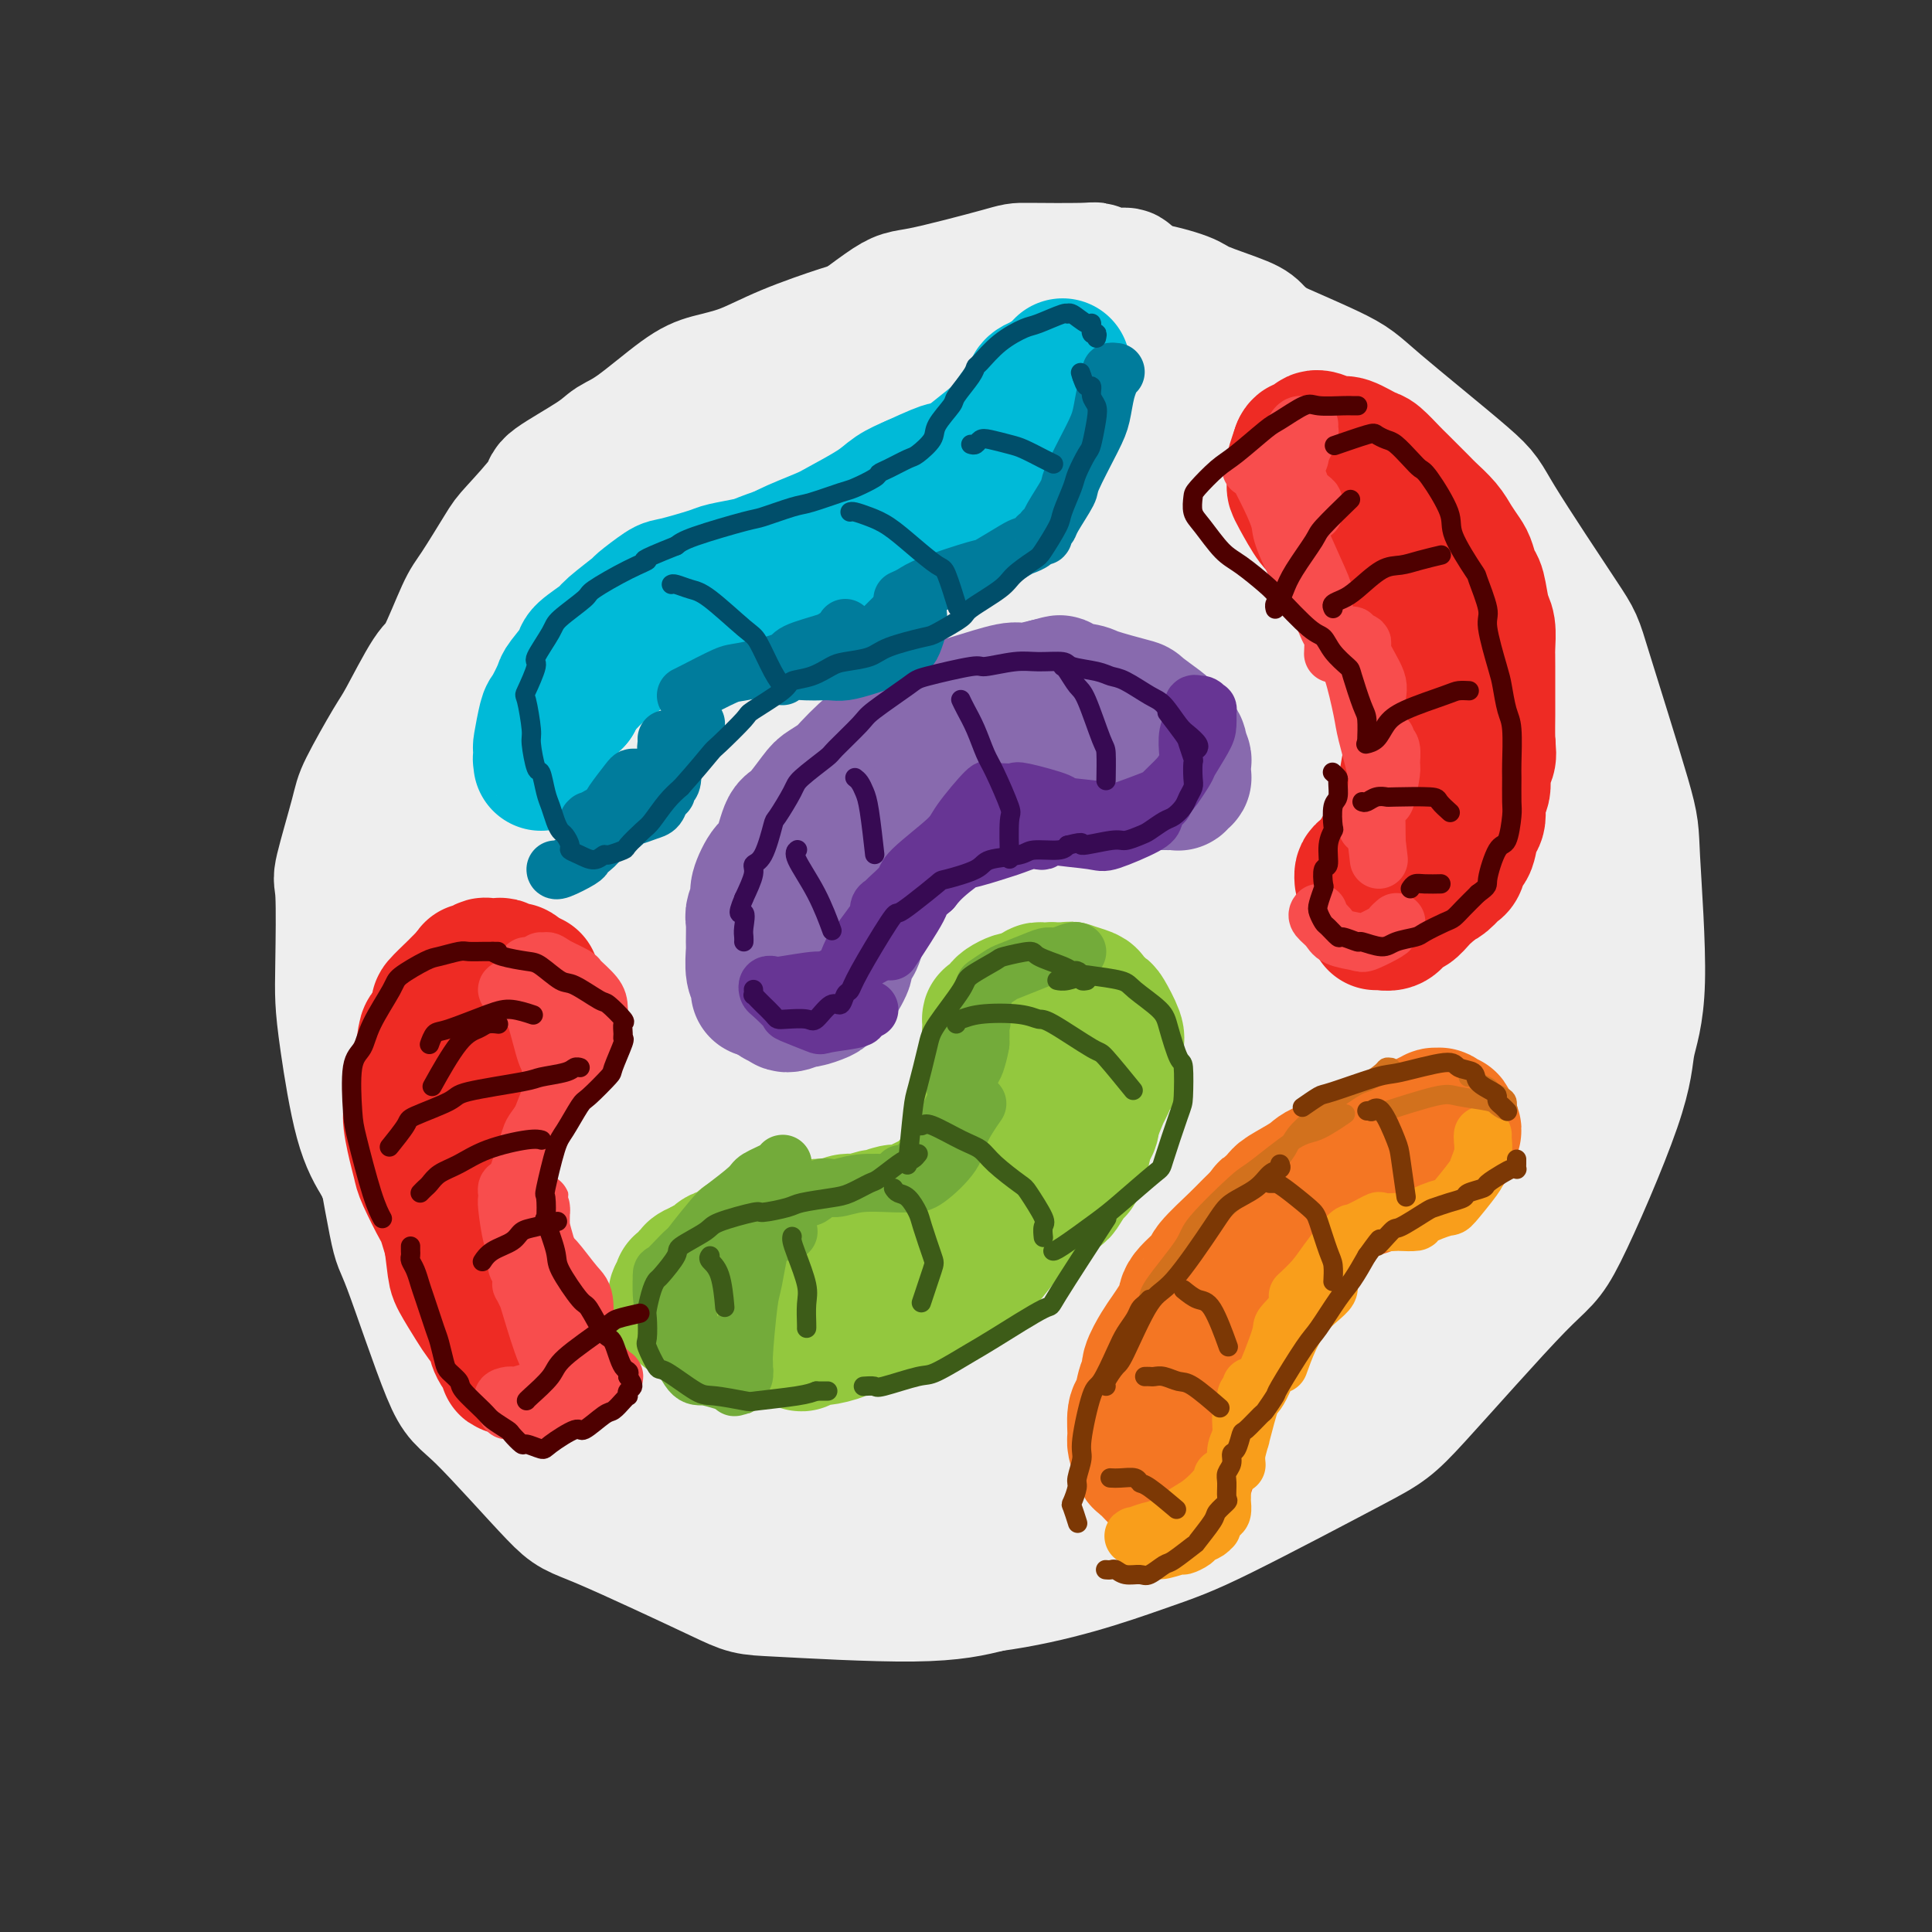 <svg viewBox='0 0 400 400' version='1.1' xmlns='http://www.w3.org/2000/svg' xmlns:xlink='http://www.w3.org/1999/xlink'><rect x="0" y="0" width="400" height="400" fill="#333333" stroke="none"/><g fill='none' stroke='rgb(238,238,238)' stroke-width='20' stroke-linecap='round' stroke-linejoin='round'><path d='M187,65c-0.818,1.010 -1.635,2.020 -5,4c-3.365,1.980 -9.276,4.930 -13,7c-3.724,2.070 -5.260,3.261 -13,9c-7.740,5.739 -21.685,16.025 -29,22c-7.315,5.975 -8.000,7.638 -11,11c-3.000,3.362 -8.317,8.423 -11,11c-2.683,2.577 -2.733,2.668 0,1c2.733,-1.668 8.250,-5.096 12,-8c3.750,-2.904 5.732,-5.283 16,-12c10.268,-6.717 28.821,-17.771 39,-24c10.179,-6.229 11.982,-7.632 20,-12c8.018,-4.368 22.250,-11.702 29,-15c6.750,-3.298 6.017,-2.562 7,-3c0.983,-0.438 3.680,-2.051 4,-2c0.320,0.051 -1.739,1.766 -3,3c-1.261,1.234 -1.726,1.985 -11,9c-9.274,7.015 -27.357,20.293 -37,27c-9.643,6.707 -10.846,6.844 -22,15c-11.154,8.156 -32.259,24.332 -43,33c-10.741,8.668 -11.118,9.829 -14,13c-2.882,3.171 -8.269,8.353 -11,11c-2.731,2.647 -2.805,2.758 -1,1c1.805,-1.758 5.488,-5.386 9,-8c3.512,-2.614 6.853,-4.215 19,-13c12.147,-8.785 33.101,-24.754 44,-33c10.899,-8.246 11.745,-8.768 22,-15c10.255,-6.232 29.919,-18.176 40,-24c10.081,-5.824 10.578,-5.530 12,-6c1.422,-0.470 3.767,-1.703 6,-3c2.233,-1.297 4.352,-2.656 0,1c-4.352,3.656 -15.176,12.328 -26,21'/><path d='M216,86c-7.892,6.153 -14.620,10.536 -20,14c-5.380,3.464 -9.410,6.010 -23,18c-13.590,11.990 -36.740,33.426 -46,42c-9.260,8.574 -4.630,4.287 0,0'/></g>
<g fill='none' stroke='rgb(238,238,238)' stroke-width='28' stroke-linecap='round' stroke-linejoin='round'><path d='M233,58c0.250,-0.453 0.501,-0.906 0,-1c-0.501,-0.094 -1.752,0.171 -3,0c-1.248,-0.171 -2.492,-0.777 -3,-1c-0.508,-0.223 -0.281,-0.063 -3,0c-2.719,0.063 -8.386,0.029 -11,0c-2.614,-0.029 -2.176,-0.053 -6,1c-3.824,1.053 -11.911,3.184 -16,4c-4.089,0.816 -4.179,0.316 -8,3c-3.821,2.684 -11.374,8.550 -15,11c-3.626,2.450 -3.324,1.483 -8,5c-4.676,3.517 -14.330,11.518 -19,15c-4.670,3.482 -4.357,2.443 -8,6c-3.643,3.557 -11.241,11.709 -15,16c-3.759,4.291 -3.677,4.722 -6,9c-2.323,4.278 -7.049,12.402 -10,18c-2.951,5.598 -4.125,8.670 -5,11c-0.875,2.330 -1.450,3.918 -4,10c-2.550,6.082 -7.076,16.658 -9,22c-1.924,5.342 -1.247,5.450 -2,11c-0.753,5.550 -2.935,16.542 -4,22c-1.065,5.458 -1.013,5.382 0,11c1.013,5.618 2.986,16.932 4,22c1.014,5.068 1.070,3.891 3,9c1.930,5.109 5.733,16.504 8,22c2.267,5.496 2.998,5.093 7,9c4.002,3.907 11.276,12.124 15,16c3.724,3.876 3.898,3.412 10,6c6.102,2.588 18.130,8.230 24,11c5.870,2.770 5.580,2.669 12,3c6.420,0.331 19.548,1.095 28,1c8.452,-0.095 12.226,-1.047 16,-2'/><path d='M205,328c13.202,-1.751 24.205,-5.629 31,-8c6.795,-2.371 9.380,-3.233 17,-7c7.620,-3.767 20.273,-10.437 27,-14c6.727,-3.563 7.527,-4.018 13,-10c5.473,-5.982 15.619,-17.491 21,-23c5.381,-5.509 5.998,-5.017 9,-11c3.002,-5.983 8.388,-18.442 11,-26c2.612,-7.558 2.451,-10.215 3,-13c0.549,-2.785 1.809,-5.699 2,-13c0.191,-7.301 -0.685,-18.989 -1,-25c-0.315,-6.011 -0.069,-6.344 -2,-13c-1.931,-6.656 -6.041,-19.635 -8,-26c-1.959,-6.365 -1.768,-6.115 -5,-11c-3.232,-4.885 -9.885,-14.905 -13,-20c-3.115,-5.095 -2.690,-5.265 -7,-9c-4.310,-3.735 -13.356,-11.037 -18,-15c-4.644,-3.963 -4.886,-4.589 -10,-7c-5.114,-2.411 -15.098,-6.607 -20,-9c-4.902,-2.393 -4.721,-2.984 -11,-3c-6.279,-0.016 -19.018,0.541 -25,1c-5.982,0.459 -5.207,0.820 -12,4c-6.793,3.180 -21.155,9.179 -28,12c-6.845,2.821 -6.172,2.464 -12,8c-5.828,5.536 -18.157,16.967 -25,23c-6.843,6.033 -8.199,6.670 -13,14c-4.801,7.330 -13.047,21.354 -17,29c-3.953,7.646 -3.612,8.913 -5,17c-1.388,8.087 -4.506,22.992 -6,32c-1.494,9.008 -1.364,12.117 -1,16c0.364,3.883 0.961,8.538 3,15c2.039,6.462 5.519,14.731 9,23'/><path d='M112,259c4.062,9.126 8.217,12.940 12,16c3.783,3.060 7.192,5.366 10,7c2.808,1.634 5.013,2.597 11,4c5.987,1.403 15.755,3.245 21,4c5.245,0.755 5.968,0.422 13,-1c7.032,-1.422 20.371,-3.932 27,-6c6.629,-2.068 6.546,-3.693 12,-8c5.454,-4.307 16.446,-11.295 22,-15c5.554,-3.705 5.671,-4.128 9,-10c3.329,-5.872 9.870,-17.194 13,-23c3.130,-5.806 2.848,-6.095 3,-13c0.152,-6.905 0.737,-20.425 1,-27c0.263,-6.575 0.202,-6.206 -2,-13c-2.202,-6.794 -6.546,-20.752 -9,-28c-2.454,-7.248 -3.017,-7.785 -8,-14c-4.983,-6.215 -14.386,-18.109 -19,-24c-4.614,-5.891 -4.439,-5.778 -10,-8c-5.561,-2.222 -16.860,-6.779 -24,-9c-7.140,-2.221 -10.123,-2.107 -13,-2c-2.877,0.107 -5.647,0.207 -12,2c-6.353,1.793 -16.287,5.278 -27,12c-10.713,6.722 -22.204,16.681 -29,24c-6.796,7.319 -8.899,12.000 -11,16c-2.101,4.000 -4.202,7.320 -8,16c-3.798,8.680 -9.294,22.721 -12,30c-2.706,7.279 -2.621,7.796 -1,12c1.621,4.204 4.777,12.093 6,16c1.223,3.907 0.513,3.831 5,4c4.487,0.169 14.169,0.584 20,0c5.831,-0.584 7.809,-2.167 14,-7c6.191,-4.833 16.596,-12.917 27,-21'/><path d='M153,193c8.069,-5.823 7.741,-6.382 14,-14c6.259,-7.618 19.106,-22.295 26,-30c6.894,-7.705 7.835,-8.439 11,-13c3.165,-4.561 8.555,-12.948 11,-17c2.445,-4.052 1.946,-3.768 2,-5c0.054,-1.232 0.660,-3.981 0,-5c-0.660,-1.019 -2.586,-0.307 -4,0c-1.414,0.307 -2.317,0.208 -11,5c-8.683,4.792 -25.148,14.476 -34,20c-8.852,5.524 -10.092,6.887 -19,15c-8.908,8.113 -25.485,22.975 -34,31c-8.515,8.025 -8.968,9.214 -12,13c-3.032,3.786 -8.644,10.168 -11,13c-2.356,2.832 -1.456,2.112 0,1c1.456,-1.112 3.467,-2.617 5,-4c1.533,-1.383 2.586,-2.644 12,-11c9.414,-8.356 27.187,-23.809 37,-32c9.813,-8.191 11.665,-9.122 20,-16c8.335,-6.878 23.154,-19.704 31,-26c7.846,-6.296 8.718,-6.062 10,-7c1.282,-0.938 2.972,-3.049 5,-5c2.028,-1.951 4.393,-3.741 0,1c-4.393,4.741 -15.542,16.013 -22,22c-6.458,5.987 -8.223,6.691 -18,16c-9.777,9.309 -27.565,27.225 -37,37c-9.435,9.775 -10.519,11.409 -16,18c-5.481,6.591 -15.361,18.139 -19,23c-3.639,4.861 -1.037,3.035 -1,3c0.037,-0.035 -2.490,1.721 0,1c2.490,-0.721 9.997,-3.920 17,-8c7.003,-4.080 13.501,-9.040 20,-14'/><path d='M136,205c14.169,-9.700 31.091,-23.451 41,-31c9.909,-7.549 12.804,-8.898 21,-14c8.196,-5.102 21.691,-13.959 28,-18c6.309,-4.041 5.430,-3.268 5,-3c-0.430,0.268 -0.411,0.030 0,0c0.411,-0.030 1.214,0.149 -7,7c-8.214,6.851 -25.445,20.373 -35,28c-9.555,7.627 -11.434,9.360 -22,18c-10.566,8.640 -29.818,24.188 -40,33c-10.182,8.812 -11.295,10.888 -15,15c-3.705,4.112 -10.001,10.259 -13,13c-2.999,2.741 -2.702,2.075 -1,1c1.702,-1.075 4.808,-2.560 8,-4c3.192,-1.440 6.469,-2.835 18,-12c11.531,-9.165 31.315,-26.102 42,-35c10.685,-8.898 12.270,-9.758 24,-17c11.730,-7.242 33.605,-20.865 46,-28c12.395,-7.135 15.312,-7.783 19,-9c3.688,-1.217 8.148,-3.004 11,-4c2.852,-0.996 4.095,-1.202 6,-2c1.905,-0.798 4.472,-2.189 -1,3c-5.472,5.189 -18.984,16.960 -26,23c-7.016,6.040 -7.535,6.351 -20,15c-12.465,8.649 -36.877,25.636 -49,35c-12.123,9.364 -11.958,11.107 -20,19c-8.042,7.893 -24.292,21.938 -33,30c-8.708,8.062 -9.875,10.141 -10,11c-0.125,0.859 0.791,0.498 0,1c-0.791,0.502 -3.290,1.866 3,-1c6.290,-2.866 21.369,-9.962 31,-15c9.631,-5.038 13.816,-8.019 18,-11'/><path d='M165,253c14.437,-7.617 24.530,-13.660 31,-17c6.470,-3.340 9.319,-3.976 13,-5c3.681,-1.024 8.195,-2.435 10,-3c1.805,-0.565 0.903,-0.282 0,0'/><path d='M229,183c0.573,-0.616 1.146,-1.231 -5,4c-6.146,5.231 -19.012,16.309 -26,22c-6.988,5.691 -8.099,5.996 -15,13c-6.901,7.004 -19.593,20.706 -26,28c-6.407,7.294 -6.530,8.179 -8,10c-1.470,1.821 -4.286,4.578 -6,6c-1.714,1.422 -2.326,1.509 0,1c2.326,-0.509 7.591,-1.615 11,-3c3.409,-1.385 4.964,-3.050 14,-8c9.036,-4.950 25.553,-13.185 34,-18c8.447,-4.815 8.824,-6.211 15,-9c6.176,-2.789 18.150,-6.973 24,-9c5.850,-2.027 5.575,-1.899 6,-2c0.425,-0.101 1.549,-0.432 3,-1c1.451,-0.568 3.230,-1.372 -1,3c-4.230,4.372 -14.470,13.922 -20,19c-5.530,5.078 -6.349,5.684 -14,11c-7.651,5.316 -22.134,15.342 -30,21c-7.866,5.658 -9.115,6.946 -12,9c-2.885,2.054 -7.406,4.872 -9,6c-1.594,1.128 -0.259,0.565 -1,1c-0.741,0.435 -3.556,1.868 0,0c3.556,-1.868 13.482,-7.037 19,-10c5.518,-2.963 6.627,-3.720 14,-8c7.373,-4.280 21.010,-12.082 28,-16c6.990,-3.918 7.331,-3.953 10,-5c2.669,-1.047 7.664,-3.105 10,-4c2.336,-0.895 2.014,-0.625 1,0c-1.014,0.625 -2.718,1.607 -6,4c-3.282,2.393 -8.141,6.196 -13,10'/><path d='M226,258c-9.622,6.078 -24.677,14.272 -33,19c-8.323,4.728 -9.915,5.989 -17,10c-7.085,4.011 -19.664,10.772 -26,14c-6.336,3.228 -6.429,2.924 -8,3c-1.571,0.076 -4.620,0.533 -6,1c-1.380,0.467 -1.091,0.946 -2,0c-0.909,-0.946 -3.018,-3.315 -4,-5c-0.982,-1.685 -0.839,-2.685 -1,-4c-0.161,-1.315 -0.626,-2.944 -1,-4c-0.374,-1.056 -0.657,-1.538 -1,-2c-0.343,-0.462 -0.745,-0.903 -1,-1c-0.255,-0.097 -0.363,0.149 -1,0c-0.637,-0.149 -1.804,-0.695 2,1c3.804,1.695 12.577,5.631 17,8c4.423,2.369 4.496,3.171 10,5c5.504,1.829 16.440,4.684 22,6c5.560,1.316 5.745,1.093 12,1c6.255,-0.093 18.580,-0.055 25,0c6.420,0.055 6.934,0.126 13,-2c6.066,-2.126 17.685,-6.451 23,-9c5.315,-2.549 4.328,-3.323 9,-6c4.672,-2.677 15.004,-7.258 20,-10c4.996,-2.742 4.656,-3.645 8,-8c3.344,-4.355 10.371,-12.163 14,-16c3.629,-3.837 3.859,-3.702 6,-8c2.141,-4.298 6.192,-13.028 8,-17c1.808,-3.972 1.371,-3.185 2,-7c0.629,-3.815 2.322,-12.233 3,-17c0.678,-4.767 0.339,-5.884 0,-7'/><path d='M319,203c0.137,-7.007 -1.020,-12.525 -2,-16c-0.980,-3.475 -1.783,-4.908 -2,-7c-0.217,-2.092 0.151,-4.842 -1,-9c-1.151,-4.158 -3.821,-9.723 -5,-13c-1.179,-3.277 -0.866,-4.265 -2,-8c-1.134,-3.735 -3.716,-10.217 -5,-14c-1.284,-3.783 -1.271,-4.868 -3,-8c-1.729,-3.132 -5.200,-8.312 -7,-11c-1.800,-2.688 -1.930,-2.886 -4,-6c-2.070,-3.114 -6.079,-9.146 -8,-12c-1.921,-2.854 -1.753,-2.530 -4,-5c-2.247,-2.470 -6.910,-7.733 -9,-10c-2.090,-2.267 -1.606,-1.537 -4,-3c-2.394,-1.463 -7.665,-5.118 -10,-7c-2.335,-1.882 -1.734,-1.992 -4,-3c-2.266,-1.008 -7.399,-2.914 -10,-4c-2.601,-1.086 -2.669,-1.350 -5,-2c-2.331,-0.650 -6.924,-1.684 -9,-2c-2.076,-0.316 -1.636,0.087 -4,0c-2.364,-0.087 -7.531,-0.663 -10,-1c-2.469,-0.337 -2.239,-0.434 -5,0c-2.761,0.434 -8.511,1.398 -12,2c-3.489,0.602 -4.715,0.841 -6,1c-1.285,0.159 -2.628,0.237 -5,1c-2.372,0.763 -5.774,2.211 -8,3c-2.226,0.789 -3.278,0.917 -6,2c-2.722,1.083 -7.116,3.119 -9,4c-1.884,0.881 -1.258,0.607 -4,2c-2.742,1.393 -8.854,4.452 -12,6c-3.146,1.548 -3.328,1.585 -5,3c-1.672,1.415 -4.836,4.207 -8,7'/><path d='M131,93c-5.177,3.003 -3.620,1.510 -5,3c-1.380,1.490 -5.697,5.962 -8,8c-2.303,2.038 -2.594,1.642 -4,4c-1.406,2.358 -3.928,7.470 -5,10c-1.072,2.530 -0.693,2.477 -2,5c-1.307,2.523 -4.300,7.622 -6,10c-1.700,2.378 -2.108,2.034 -3,5c-0.892,2.966 -2.267,9.241 -3,13c-0.733,3.759 -0.824,5.000 -1,6c-0.176,1.000 -0.438,1.757 -1,5c-0.562,3.243 -1.425,8.972 -2,14c-0.575,5.028 -0.861,9.357 -1,13c-0.139,3.643 -0.131,6.601 0,8c0.131,1.399 0.386,1.237 1,5c0.614,3.763 1.587,11.449 2,15c0.413,3.551 0.266,2.968 1,6c0.734,3.032 2.349,9.681 3,13c0.651,3.319 0.337,3.309 2,6c1.663,2.691 5.303,8.084 7,11c1.697,2.916 1.452,3.356 3,6c1.548,2.644 4.888,7.492 7,10c2.112,2.508 2.997,2.675 6,5c3.003,2.325 8.126,6.807 10,9c1.874,2.193 0.501,2.098 4,3c3.499,0.902 11.872,2.801 15,4c3.128,1.199 1.012,1.697 5,2c3.988,0.303 14.079,0.411 20,0c5.921,-0.411 7.671,-1.341 12,-3c4.329,-1.659 11.237,-4.045 14,-5c2.763,-0.955 1.382,-0.477 0,0'/><path d='M200,85c0.002,0.090 0.003,0.180 0,0c-0.003,-0.180 -0.011,-0.630 0,-1c0.011,-0.370 0.041,-0.660 0,-1c-0.041,-0.340 -0.154,-0.729 0,-1c0.154,-0.271 0.576,-0.425 1,-1c0.424,-0.575 0.849,-1.572 1,-2c0.151,-0.428 0.026,-0.286 1,-1c0.974,-0.714 3.046,-2.285 4,-3c0.954,-0.715 0.789,-0.573 2,-1c1.211,-0.427 3.799,-1.424 5,-2c1.201,-0.576 1.014,-0.731 2,-1c0.986,-0.269 3.143,-0.650 4,-1c0.857,-0.350 0.412,-0.668 2,-1c1.588,-0.332 5.208,-0.678 7,-1c1.792,-0.322 1.755,-0.622 3,-1c1.245,-0.378 3.773,-0.835 5,-1c1.227,-0.165 1.153,-0.037 2,0c0.847,0.037 2.615,-0.016 4,0c1.385,0.016 2.388,0.100 3,0c0.612,-0.100 0.832,-0.383 2,0c1.168,0.383 3.283,1.431 5,2c1.717,0.569 3.037,0.659 4,1c0.963,0.341 1.568,0.932 2,1c0.432,0.068 0.690,-0.388 1,0c0.310,0.388 0.671,1.621 1,2c0.329,0.379 0.624,-0.094 1,0c0.376,0.094 0.833,0.757 1,1c0.167,0.243 0.045,0.065 0,0c-0.045,-0.065 -0.013,-0.019 0,0c0.013,0.019 0.006,0.009 0,0'/><path d='M263,73c4.055,0.890 1.192,-0.384 0,-1c-1.192,-0.616 -0.712,-0.573 -1,-1c-0.288,-0.427 -1.343,-1.324 -2,-2c-0.657,-0.676 -0.917,-1.133 -3,-2c-2.083,-0.867 -5.990,-2.145 -8,-3c-2.010,-0.855 -2.122,-1.287 -4,-2c-1.878,-0.713 -5.521,-1.709 -8,-2c-2.479,-0.291 -3.795,0.121 -6,0c-2.205,-0.121 -5.300,-0.774 -7,-1c-1.700,-0.226 -2.007,-0.023 -4,0c-1.993,0.023 -5.673,-0.132 -8,0c-2.327,0.132 -3.300,0.552 -5,1c-1.700,0.448 -4.125,0.926 -6,1c-1.875,0.074 -3.198,-0.255 -4,0c-0.802,0.255 -1.083,1.092 -3,2c-1.917,0.908 -5.470,1.885 -8,3c-2.530,1.115 -4.036,2.366 -5,3c-0.964,0.634 -1.386,0.649 -2,1c-0.614,0.351 -1.418,1.037 -3,2c-1.582,0.963 -3.940,2.202 -5,3c-1.060,0.798 -0.820,1.156 -2,2c-1.180,0.844 -3.780,2.174 -5,3c-1.220,0.826 -1.060,1.148 -2,2c-0.940,0.852 -2.979,2.235 -4,3c-1.021,0.765 -1.022,0.912 -2,2c-0.978,1.088 -2.931,3.118 -4,4c-1.069,0.882 -1.253,0.615 -2,1c-0.747,0.385 -2.056,1.423 -3,2c-0.944,0.577 -1.523,0.694 -2,1c-0.477,0.306 -0.850,0.802 -1,1c-0.150,0.198 -0.075,0.099 0,0'/><path d='M181,68c0.065,-0.001 0.131,-0.003 0,0c-0.131,0.003 -0.458,0.010 -1,0c-0.542,-0.010 -1.299,-0.039 -2,0c-0.701,0.039 -1.348,0.145 -4,1c-2.652,0.855 -7.311,2.459 -11,4c-3.689,1.541 -6.409,3.017 -9,4c-2.591,0.983 -5.051,1.471 -7,2c-1.949,0.529 -3.385,1.098 -6,3c-2.615,1.902 -6.408,5.138 -9,7c-2.592,1.862 -3.983,2.352 -5,3c-1.017,0.648 -1.659,1.456 -4,3c-2.341,1.544 -6.381,3.825 -8,5c-1.619,1.175 -0.816,1.246 -2,3c-1.184,1.754 -4.355,5.192 -6,7c-1.645,1.808 -1.764,1.986 -3,4c-1.236,2.014 -3.588,5.863 -5,8c-1.412,2.137 -1.884,2.562 -3,5c-1.116,2.438 -2.877,6.891 -4,9c-1.123,2.109 -1.608,1.876 -3,4c-1.392,2.124 -3.691,6.605 -5,9c-1.309,2.395 -1.629,2.704 -3,5c-1.371,2.296 -3.793,6.581 -5,9c-1.207,2.419 -1.200,2.973 -2,6c-0.800,3.027 -2.409,8.526 -3,11c-0.591,2.474 -0.164,1.924 0,5c0.164,3.076 0.066,9.780 0,14c-0.066,4.220 -0.100,5.956 0,8c0.100,2.044 0.335,4.397 1,9c0.665,4.603 1.762,11.458 3,16c1.238,4.542 2.619,6.771 4,9'/><path d='M79,241c3.043,6.799 7.150,11.297 9,14c1.850,2.703 1.444,3.611 6,7c4.556,3.389 14.073,9.259 21,13c6.927,3.741 11.265,5.355 13,6c1.735,0.645 0.868,0.323 0,0'/><path d='M240,76c0.179,0.010 0.358,0.021 1,0c0.642,-0.021 1.748,-0.073 3,2c1.252,2.073 2.649,6.273 4,9c1.351,2.727 2.657,3.983 2,14c-0.657,10.017 -3.276,28.794 -5,39c-1.724,10.206 -2.553,11.840 -6,25c-3.447,13.160 -9.511,37.844 -13,51c-3.489,13.156 -4.402,14.783 -6,22c-1.598,7.217 -3.880,20.023 -5,26c-1.120,5.977 -1.078,5.123 -1,5c0.078,-0.123 0.192,0.483 0,2c-0.192,1.517 -0.691,3.946 1,-1c1.691,-4.946 5.571,-17.265 8,-24c2.429,-6.735 3.405,-7.886 6,-18c2.595,-10.114 6.808,-29.191 11,-44c4.192,-14.809 8.363,-25.350 13,-35c4.637,-9.650 9.740,-18.407 12,-23c2.260,-4.593 1.675,-5.021 4,-7c2.325,-1.979 7.558,-5.510 10,-8c2.442,-2.490 2.091,-3.939 4,-2c1.909,1.939 6.078,7.264 9,10c2.922,2.736 4.596,2.881 4,13c-0.596,10.119 -3.463,30.211 -5,41c-1.537,10.789 -1.745,12.276 -7,24c-5.255,11.724 -15.557,33.685 -21,45c-5.443,11.315 -6.028,11.982 -10,19c-3.972,7.018 -11.333,20.386 -15,26c-3.667,5.614 -3.641,3.473 -4,3c-0.359,-0.473 -1.103,0.722 -1,-1c0.103,-1.722 1.051,-6.361 2,-11'/><path d='M235,278c3.030,-9.822 10.105,-28.376 14,-38c3.895,-9.624 4.610,-10.317 11,-19c6.390,-8.683 18.453,-25.355 25,-34c6.547,-8.645 7.576,-9.262 13,-13c5.424,-3.738 15.244,-10.596 20,-14c4.756,-3.404 4.450,-3.355 5,-3c0.550,0.355 1.956,1.014 3,2c1.044,0.986 1.725,2.298 -3,11c-4.725,8.702 -14.854,24.794 -22,35c-7.146,10.206 -11.307,14.527 -15,19c-3.693,4.473 -6.918,9.098 -15,19c-8.082,9.902 -21.022,25.079 -28,33c-6.978,7.921 -7.993,8.585 -10,10c-2.007,1.415 -5.004,3.582 -7,5c-1.996,1.418 -2.989,2.087 -1,0c1.989,-2.087 6.960,-6.931 10,-11c3.040,-4.069 4.150,-7.364 11,-14c6.850,-6.636 19.440,-16.613 26,-22c6.560,-5.387 7.090,-6.183 12,-9c4.910,-2.817 14.198,-7.657 21,-10c6.802,-2.343 11.117,-2.191 13,-2c1.883,0.191 1.336,0.422 2,0c0.664,-0.422 2.541,-1.497 2,1c-0.541,2.497 -3.501,8.564 -5,12c-1.499,3.436 -1.537,4.239 -8,9c-6.463,4.761 -19.350,13.480 -26,18c-6.650,4.520 -7.064,4.841 -16,9c-8.936,4.159 -26.395,12.156 -36,16c-9.605,3.844 -11.355,3.535 -18,5c-6.645,1.465 -18.184,4.704 -24,6c-5.816,1.296 -5.908,0.648 -6,0'/><path d='M183,299c-7.908,1.729 -3.678,0.552 -2,-2c1.678,-2.552 0.804,-6.480 1,-9c0.196,-2.520 1.462,-3.632 7,-10c5.538,-6.368 15.347,-17.991 21,-24c5.653,-6.009 7.149,-6.402 13,-13c5.851,-6.598 16.058,-19.399 21,-26c4.942,-6.601 4.620,-7.001 8,-14c3.380,-6.999 10.460,-20.596 14,-28c3.540,-7.404 3.538,-8.616 4,-14c0.462,-5.384 1.387,-14.942 2,-20c0.613,-5.058 0.913,-5.617 -1,-10c-1.913,-4.383 -6.041,-12.591 -8,-17c-1.959,-4.409 -1.751,-5.020 -5,-9c-3.249,-3.980 -9.957,-11.331 -14,-15c-4.043,-3.669 -5.422,-3.658 -9,-5c-3.578,-1.342 -9.354,-4.039 -12,-5c-2.646,-0.961 -2.163,-0.186 -3,0c-0.837,0.186 -2.994,-0.217 -4,0c-1.006,0.217 -0.860,1.053 -1,1c-0.140,-0.053 -0.566,-0.995 0,0c0.566,0.995 2.124,3.926 3,6c0.876,2.074 1.070,3.290 7,8c5.930,4.710 17.597,12.914 24,17c6.403,4.086 7.541,4.053 14,10c6.459,5.947 18.238,17.875 24,24c5.762,6.125 5.507,6.449 7,12c1.493,5.551 4.734,16.330 6,22c1.266,5.670 0.556,6.231 -3,12c-3.556,5.769 -9.957,16.745 -14,23c-4.043,6.255 -5.726,7.787 -10,11c-4.274,3.213 -11.137,8.106 -18,13'/><path d='M255,237c-5.191,4.367 -4.168,3.284 -5,3c-0.832,-0.284 -3.520,0.229 -5,1c-1.480,0.771 -1.752,1.799 -1,-2c0.752,-3.799 2.529,-12.427 4,-17c1.471,-4.573 2.638,-5.093 6,-12c3.362,-6.907 8.920,-20.201 12,-27c3.080,-6.799 3.683,-7.102 6,-12c2.317,-4.898 6.348,-14.392 8,-20c1.652,-5.608 0.925,-7.331 1,-9c0.075,-1.669 0.953,-3.283 0,-8c-0.953,-4.717 -3.737,-12.536 -6,-17c-2.263,-4.464 -4.004,-5.574 -7,-9c-2.996,-3.426 -7.247,-9.168 -10,-12c-2.753,-2.832 -4.007,-2.755 -6,-4c-1.993,-1.245 -4.725,-3.812 -6,-5c-1.275,-1.188 -1.093,-0.999 -1,-1c0.093,-0.001 0.097,-0.194 0,0c-0.097,0.194 -0.294,0.776 1,2c1.294,1.224 4.079,3.091 7,6c2.921,2.909 5.979,6.860 10,12c4.021,5.140 9.006,11.469 11,14c1.994,2.531 0.997,1.266 0,0'/></g>
<g fill='none' stroke='rgb(147,200,62)' stroke-width='28' stroke-linecap='round' stroke-linejoin='round'><path d='M142,272c-0.423,-0.455 -0.845,-0.909 -1,-1c-0.155,-0.091 -0.041,0.182 0,0c0.041,-0.182 0.010,-0.817 0,-1c-0.010,-0.183 0.001,0.088 0,0c-0.001,-0.088 -0.012,-0.533 0,-1c0.012,-0.467 0.049,-0.955 0,-1c-0.049,-0.045 -0.183,0.353 0,0c0.183,-0.353 0.683,-1.457 1,-2c0.317,-0.543 0.450,-0.527 1,-1c0.550,-0.473 1.517,-1.436 2,-2c0.483,-0.564 0.482,-0.728 1,-1c0.518,-0.272 1.554,-0.651 2,-1c0.446,-0.349 0.304,-0.667 1,-1c0.696,-0.333 2.232,-0.682 3,-1c0.768,-0.318 0.767,-0.606 1,-1c0.233,-0.394 0.700,-0.894 1,-1c0.300,-0.106 0.431,0.182 1,0c0.569,-0.182 1.574,-0.834 2,-1c0.426,-0.166 0.274,0.153 1,0c0.726,-0.153 2.330,-0.777 3,-1c0.670,-0.223 0.407,-0.046 1,0c0.593,0.046 2.043,-0.040 3,0c0.957,0.040 1.421,0.207 2,0c0.579,-0.207 1.271,-0.786 2,-1c0.729,-0.214 1.494,-0.061 2,0c0.506,0.061 0.753,0.031 1,0'/><path d='M172,254c3.208,-0.405 2.230,0.084 2,0c-0.230,-0.084 0.290,-0.739 1,-1c0.710,-0.261 1.612,-0.126 2,0c0.388,0.126 0.263,0.245 1,0c0.737,-0.245 2.337,-0.853 3,-1c0.663,-0.147 0.390,0.167 1,0c0.610,-0.167 2.103,-0.815 3,-1c0.897,-0.185 1.199,0.091 2,0c0.801,-0.091 2.102,-0.550 3,-1c0.898,-0.450 1.391,-0.890 2,-1c0.609,-0.110 1.332,0.111 2,0c0.668,-0.111 1.281,-0.553 2,-1c0.719,-0.447 1.544,-0.897 2,-1c0.456,-0.103 0.545,0.142 1,0c0.455,-0.142 1.278,-0.672 2,-1c0.722,-0.328 1.343,-0.453 2,-1c0.657,-0.547 1.348,-1.516 2,-2c0.652,-0.484 1.264,-0.483 2,-1c0.736,-0.517 1.597,-1.551 2,-2c0.403,-0.449 0.349,-0.313 1,-1c0.651,-0.687 2.006,-2.196 3,-3c0.994,-0.804 1.628,-0.902 2,-1c0.372,-0.098 0.482,-0.196 1,-1c0.518,-0.804 1.444,-2.313 2,-3c0.556,-0.687 0.741,-0.550 1,-1c0.259,-0.450 0.590,-1.486 1,-2c0.410,-0.514 0.897,-0.505 1,-1c0.103,-0.495 -0.179,-1.493 0,-2c0.179,-0.507 0.817,-0.521 1,-1c0.183,-0.479 -0.091,-1.423 0,-2c0.091,-0.577 0.545,-0.789 1,-1'/><path d='M223,221c1.083,-2.450 0.290,-2.075 0,-2c-0.290,0.075 -0.077,-0.151 0,-1c0.077,-0.849 0.017,-2.322 0,-3c-0.017,-0.678 0.010,-0.563 0,-1c-0.010,-0.437 -0.055,-1.428 0,-2c0.055,-0.572 0.212,-0.727 0,-1c-0.212,-0.273 -0.793,-0.666 -1,-1c-0.207,-0.334 -0.041,-0.610 0,-1c0.041,-0.390 -0.045,-0.893 0,-1c0.045,-0.107 0.219,0.183 0,0c-0.219,-0.183 -0.832,-0.837 -1,-1c-0.168,-0.163 0.110,0.167 0,0c-0.110,-0.167 -0.608,-0.829 -1,-1c-0.392,-0.171 -0.678,0.151 -1,0c-0.322,-0.151 -0.679,-0.773 -1,-1c-0.321,-0.227 -0.605,-0.058 -1,0c-0.395,0.058 -0.902,0.005 -1,0c-0.098,-0.005 0.211,0.038 0,0c-0.211,-0.038 -0.943,-0.158 -1,0c-0.057,0.158 0.559,0.592 1,1c0.441,0.408 0.706,0.790 1,1c0.294,0.210 0.618,0.249 1,1c0.382,0.751 0.824,2.215 1,3c0.176,0.785 0.088,0.893 0,1'/><path d='M219,212c0.552,1.092 0.932,0.323 1,1c0.068,0.677 -0.177,2.801 0,4c0.177,1.199 0.775,1.472 1,2c0.225,0.528 0.075,1.309 0,2c-0.075,0.691 -0.075,1.292 0,2c0.075,0.708 0.226,1.524 0,2c-0.226,0.476 -0.829,0.612 -1,2c-0.171,1.388 0.090,4.029 0,5c-0.090,0.971 -0.532,0.272 -1,1c-0.468,0.728 -0.963,2.881 -1,4c-0.037,1.119 0.385,1.202 0,2c-0.385,0.798 -1.578,2.312 -2,3c-0.422,0.688 -0.073,0.552 -1,1c-0.927,0.448 -3.131,1.482 -4,2c-0.869,0.518 -0.404,0.520 -1,1c-0.596,0.480 -2.252,1.438 -3,2c-0.748,0.562 -0.586,0.728 -1,1c-0.414,0.272 -1.404,0.650 -2,1c-0.596,0.350 -0.798,0.671 -1,1c-0.202,0.329 -0.403,0.664 -1,1c-0.597,0.336 -1.590,0.673 -2,1c-0.410,0.327 -0.237,0.646 -1,1c-0.763,0.354 -2.463,0.744 -3,1c-0.537,0.256 0.090,0.379 -1,1c-1.090,0.621 -3.896,1.738 -5,2c-1.104,0.262 -0.505,-0.333 -1,0c-0.495,0.333 -2.083,1.595 -3,2c-0.917,0.405 -1.163,-0.046 -2,0c-0.837,0.046 -2.264,0.589 -3,1c-0.736,0.411 -0.782,0.689 -1,1c-0.218,0.311 -0.609,0.656 -1,1'/><path d='M179,263c-5.828,3.249 -1.898,0.870 -1,0c0.898,-0.870 -1.238,-0.233 -2,0c-0.762,0.233 -0.151,0.062 -1,0c-0.849,-0.062 -3.156,-0.017 -4,0c-0.844,0.017 -0.223,0.004 -1,0c-0.777,-0.004 -2.953,-0.000 -4,0c-1.047,0.000 -0.966,-0.004 -1,0c-0.034,0.004 -0.182,0.015 -1,0c-0.818,-0.015 -2.307,-0.057 -3,0c-0.693,0.057 -0.589,0.211 -1,0c-0.411,-0.211 -1.335,-0.788 -2,-1c-0.665,-0.212 -1.069,-0.057 -2,0c-0.931,0.057 -2.390,0.018 -3,0c-0.610,-0.018 -0.373,-0.016 -1,0c-0.627,0.016 -2.118,0.045 -3,0c-0.882,-0.045 -1.154,-0.166 -2,0c-0.846,0.166 -2.265,0.618 -3,1c-0.735,0.382 -0.784,0.694 -1,1c-0.216,0.306 -0.598,0.607 -1,1c-0.402,0.393 -0.826,0.879 -1,1c-0.174,0.121 -0.100,-0.121 0,0c0.100,0.121 0.227,0.606 0,1c-0.227,0.394 -0.807,0.697 -1,1c-0.193,0.303 0.002,0.607 0,1c-0.002,0.393 -0.201,0.876 0,1c0.201,0.124 0.802,-0.110 1,0c0.198,0.110 -0.008,0.565 1,1c1.008,0.435 3.229,0.848 5,1c1.771,0.152 3.092,0.041 4,0c0.908,-0.041 1.402,-0.012 2,0c0.598,0.012 1.299,0.006 2,0'/><path d='M155,272c3.771,0.435 5.700,-0.479 7,-1c1.300,-0.521 1.971,-0.649 4,-1c2.029,-0.351 5.417,-0.924 7,-1c1.583,-0.076 1.362,0.347 3,0c1.638,-0.347 5.137,-1.464 7,-2c1.863,-0.536 2.092,-0.493 4,-1c1.908,-0.507 5.495,-1.565 7,-2c1.505,-0.435 0.929,-0.248 2,-1c1.071,-0.752 3.789,-2.442 5,-3c1.211,-0.558 0.915,0.016 2,-1c1.085,-1.016 3.552,-3.621 5,-5c1.448,-1.379 1.879,-1.533 3,-2c1.121,-0.467 2.934,-1.246 4,-2c1.066,-0.754 1.385,-1.482 2,-2c0.615,-0.518 1.527,-0.826 2,-1c0.473,-0.174 0.508,-0.214 1,-1c0.492,-0.786 1.442,-2.318 2,-3c0.558,-0.682 0.724,-0.514 1,-1c0.276,-0.486 0.661,-1.624 1,-3c0.339,-1.376 0.630,-2.988 1,-4c0.370,-1.012 0.817,-1.422 1,-2c0.183,-0.578 0.103,-1.324 0,-2c-0.103,-0.676 -0.228,-1.283 0,-2c0.228,-0.717 0.808,-1.543 1,-2c0.192,-0.457 -0.004,-0.545 0,-1c0.004,-0.455 0.208,-1.277 0,-2c-0.208,-0.723 -0.829,-1.346 -1,-2c-0.171,-0.654 0.109,-1.340 0,-2c-0.109,-0.660 -0.606,-1.293 -1,-2c-0.394,-0.707 -0.684,-1.488 -1,-2c-0.316,-0.512 -0.658,-0.756 -1,-1'/><path d='M223,215c-0.815,-2.509 -0.851,-2.780 -1,-3c-0.149,-0.220 -0.410,-0.388 -1,-1c-0.590,-0.612 -1.510,-1.667 -2,-2c-0.490,-0.333 -0.551,0.054 -1,0c-0.449,-0.054 -1.285,-0.551 -2,-1c-0.715,-0.449 -1.309,-0.849 -2,-1c-0.691,-0.151 -1.480,-0.052 -2,0c-0.520,0.052 -0.770,0.056 -1,0c-0.230,-0.056 -0.439,-0.174 -1,0c-0.561,0.174 -1.475,0.639 -2,1c-0.525,0.361 -0.663,0.616 -1,1c-0.337,0.384 -0.875,0.895 -1,1c-0.125,0.105 0.162,-0.195 0,0c-0.162,0.195 -0.772,0.887 -1,1c-0.228,0.113 -0.075,-0.351 0,0c0.075,0.351 0.072,1.518 0,2c-0.072,0.482 -0.211,0.280 0,1c0.211,0.720 0.774,2.364 1,3c0.226,0.636 0.114,0.265 0,1c-0.114,0.735 -0.231,2.575 0,4c0.231,1.425 0.810,2.433 1,3c0.190,0.567 -0.009,0.692 0,1c0.009,0.308 0.224,0.801 0,2c-0.224,1.199 -0.889,3.106 -1,4c-0.111,0.894 0.332,0.774 0,2c-0.332,1.226 -1.439,3.798 -2,5c-0.561,1.202 -0.576,1.035 -1,2c-0.424,0.965 -1.258,3.063 -2,4c-0.742,0.937 -1.392,0.714 -2,1c-0.608,0.286 -1.174,1.082 -2,2c-0.826,0.918 -1.913,1.959 -3,3'/><path d='M194,251c-1.938,2.005 -1.784,1.019 -2,1c-0.216,-0.019 -0.802,0.930 -1,1c-0.198,0.070 -0.009,-0.739 0,-1c0.009,-0.261 -0.163,0.024 0,0c0.163,-0.024 0.661,-0.359 1,-1c0.339,-0.641 0.518,-1.589 1,-2c0.482,-0.411 1.265,-0.286 2,-1c0.735,-0.714 1.420,-2.268 2,-3c0.580,-0.732 1.054,-0.641 2,-2c0.946,-1.359 2.365,-4.169 3,-6c0.635,-1.831 0.484,-2.683 1,-4c0.516,-1.317 1.697,-3.099 2,-4c0.303,-0.901 -0.271,-0.920 0,-2c0.271,-1.080 1.388,-3.220 2,-4c0.612,-0.780 0.717,-0.198 1,-1c0.283,-0.802 0.742,-2.987 1,-4c0.258,-1.013 0.316,-0.854 1,-2c0.684,-1.146 1.996,-3.599 3,-5c1.004,-1.401 1.702,-1.752 2,-2c0.298,-0.248 0.196,-0.393 1,-1c0.804,-0.607 2.513,-1.676 3,-2c0.487,-0.324 -0.250,0.097 0,0c0.250,-0.097 1.486,-0.712 2,-1c0.514,-0.288 0.308,-0.249 1,0c0.692,0.249 2.284,0.707 3,1c0.716,0.293 0.556,0.420 1,1c0.444,0.580 1.492,1.614 2,2c0.508,0.386 0.476,0.124 1,1c0.524,0.876 1.603,2.890 2,4c0.397,1.110 0.114,1.317 0,2c-0.114,0.683 -0.057,1.841 0,3'/><path d='M231,219c1.045,2.225 0.657,1.288 0,2c-0.657,0.712 -1.583,3.073 -2,4c-0.417,0.927 -0.325,0.419 -1,2c-0.675,1.581 -2.116,5.252 -3,7c-0.884,1.748 -1.211,1.572 -2,3c-0.789,1.428 -2.040,4.459 -3,6c-0.960,1.541 -1.630,1.593 -2,2c-0.370,0.407 -0.440,1.169 -2,3c-1.560,1.831 -4.611,4.732 -6,6c-1.389,1.268 -1.115,0.902 -2,2c-0.885,1.098 -2.930,3.660 -4,5c-1.070,1.340 -1.165,1.458 -2,2c-0.835,0.542 -2.408,1.507 -3,2c-0.592,0.493 -0.202,0.512 -1,1c-0.798,0.488 -2.786,1.444 -4,2c-1.214,0.556 -1.656,0.712 -3,1c-1.344,0.288 -3.591,0.707 -5,1c-1.409,0.293 -1.982,0.459 -3,1c-1.018,0.541 -2.483,1.455 -3,2c-0.517,0.545 -0.088,0.719 -1,1c-0.912,0.281 -3.166,0.667 -4,1c-0.834,0.333 -0.247,0.612 -1,1c-0.753,0.388 -2.847,0.885 -4,1c-1.153,0.115 -1.367,-0.151 -2,0c-0.633,0.151 -1.685,0.721 -2,1c-0.315,0.279 0.108,0.267 0,0c-0.108,-0.267 -0.745,-0.791 -1,-1c-0.255,-0.209 -0.127,-0.105 0,0'/></g>
<g fill='none' stroke='rgb(136,106,174)' stroke-width='28' stroke-linecap='round' stroke-linejoin='round'><path d='M157,205c-0.030,-0.340 -0.061,-0.680 0,-1c0.061,-0.320 0.213,-0.621 0,-1c-0.213,-0.379 -0.790,-0.834 -1,-2c-0.210,-1.166 -0.052,-3.041 0,-4c0.052,-0.959 -0.002,-1.003 0,-2c0.002,-0.997 0.059,-2.947 0,-4c-0.059,-1.053 -0.234,-1.208 0,-2c0.234,-0.792 0.878,-2.220 1,-3c0.122,-0.780 -0.279,-0.912 0,-2c0.279,-1.088 1.237,-3.132 2,-4c0.763,-0.868 1.330,-0.560 2,-2c0.670,-1.440 1.443,-4.627 2,-6c0.557,-1.373 0.896,-0.933 2,-2c1.104,-1.067 2.971,-3.641 4,-5c1.029,-1.359 1.220,-1.504 2,-2c0.780,-0.496 2.148,-1.344 3,-2c0.852,-0.656 1.187,-1.121 2,-2c0.813,-0.879 2.105,-2.171 3,-3c0.895,-0.829 1.392,-1.196 3,-2c1.608,-0.804 4.327,-2.045 6,-3c1.673,-0.955 2.301,-1.623 3,-2c0.699,-0.377 1.469,-0.465 3,-1c1.531,-0.535 3.822,-1.519 5,-2c1.178,-0.481 1.244,-0.459 3,-1c1.756,-0.541 5.204,-1.646 7,-2c1.796,-0.354 1.942,0.042 3,0c1.058,-0.042 3.029,-0.521 5,-1'/><path d='M217,142c4.191,-1.136 1.669,-0.475 2,0c0.331,0.475 3.515,0.765 5,1c1.485,0.235 1.270,0.414 3,1c1.730,0.586 5.403,1.579 7,2c1.597,0.421 1.117,0.269 2,1c0.883,0.731 3.130,2.346 4,3c0.870,0.654 0.363,0.346 1,1c0.637,0.654 2.419,2.269 3,3c0.581,0.731 -0.041,0.577 0,1c0.041,0.423 0.743,1.424 1,2c0.257,0.576 0.070,0.728 0,1c-0.070,0.272 -0.023,0.665 0,1c0.023,0.335 0.021,0.612 0,1c-0.021,0.388 -0.060,0.889 0,1c0.060,0.111 0.219,-0.166 0,0c-0.219,0.166 -0.816,0.777 -1,1c-0.184,0.223 0.046,0.060 0,0c-0.046,-0.060 -0.366,-0.016 -1,0c-0.634,0.016 -1.581,0.004 -2,0c-0.419,-0.004 -0.308,-0.001 -1,0c-0.692,0.001 -2.185,0.000 -3,0c-0.815,-0.000 -0.952,-0.000 -2,0c-1.048,0.000 -3.009,0.000 -4,0c-0.991,-0.000 -1.013,-0.000 -2,0c-0.987,0.000 -2.937,0.000 -4,0c-1.063,-0.000 -1.237,-0.001 -2,0c-0.763,0.001 -2.113,0.003 -3,0c-0.887,-0.003 -1.310,-0.011 -3,0c-1.690,0.011 -4.647,0.041 -6,0c-1.353,-0.041 -1.101,-0.155 -2,0c-0.899,0.155 -2.950,0.577 -5,1'/><path d='M204,163c-6.566,0.348 -2.481,-0.282 -2,0c0.481,0.282 -2.643,1.478 -4,2c-1.357,0.522 -0.949,0.372 -2,1c-1.051,0.628 -3.562,2.036 -5,3c-1.438,0.964 -1.804,1.485 -2,2c-0.196,0.515 -0.223,1.025 -1,2c-0.777,0.975 -2.304,2.416 -3,3c-0.696,0.584 -0.563,0.310 -1,1c-0.437,0.690 -1.445,2.343 -2,3c-0.555,0.657 -0.656,0.320 -1,1c-0.344,0.680 -0.933,2.379 -1,3c-0.067,0.621 0.386,0.163 0,1c-0.386,0.837 -1.610,2.967 -2,4c-0.390,1.033 0.054,0.968 0,2c-0.054,1.032 -0.606,3.159 -1,4c-0.394,0.841 -0.629,0.395 -1,1c-0.371,0.605 -0.877,2.260 -1,3c-0.123,0.740 0.138,0.565 0,1c-0.138,0.435 -0.675,1.480 -1,2c-0.325,0.520 -0.438,0.516 -1,1c-0.562,0.484 -1.573,1.455 -2,2c-0.427,0.545 -0.271,0.664 -1,1c-0.729,0.336 -2.342,0.890 -3,1c-0.658,0.110 -0.361,-0.223 -1,0c-0.639,0.223 -2.212,1.001 -3,1c-0.788,-0.001 -0.789,-0.781 -1,-1c-0.211,-0.219 -0.631,0.124 -1,0c-0.369,-0.124 -0.687,-0.714 -1,-1c-0.313,-0.286 -0.623,-0.269 -1,-1c-0.377,-0.731 -0.822,-2.209 -1,-3c-0.178,-0.791 -0.089,-0.896 0,-1'/><path d='M158,201c-0.778,-1.533 -0.222,-1.867 0,-2c0.222,-0.133 0.111,-0.067 0,0'/></g>
<g fill='none' stroke='rgb(238,43,36)' stroke-width='28' stroke-linecap='round' stroke-linejoin='round'><path d='M282,182c-0.026,-0.362 -0.052,-0.723 0,-1c0.052,-0.277 0.181,-0.469 1,-1c0.819,-0.531 2.327,-1.401 3,-2c0.673,-0.599 0.510,-0.928 1,-2c0.490,-1.072 1.633,-2.888 2,-4c0.367,-1.112 -0.041,-1.520 0,-2c0.041,-0.480 0.533,-1.030 1,-2c0.467,-0.970 0.911,-2.359 1,-3c0.089,-0.641 -0.175,-0.535 0,-2c0.175,-1.465 0.790,-4.501 1,-6c0.210,-1.499 0.016,-1.461 0,-3c-0.016,-1.539 0.146,-4.653 0,-6c-0.146,-1.347 -0.600,-0.925 -1,-2c-0.400,-1.075 -0.745,-3.647 -1,-5c-0.255,-1.353 -0.419,-1.486 -1,-3c-0.581,-1.514 -1.577,-4.409 -2,-6c-0.423,-1.591 -0.272,-1.879 -1,-3c-0.728,-1.121 -2.335,-3.075 -3,-4c-0.665,-0.925 -0.390,-0.822 -1,-2c-0.610,-1.178 -2.107,-3.639 -3,-5c-0.893,-1.361 -1.181,-1.622 -2,-3c-0.819,-1.378 -2.167,-3.873 -3,-5c-0.833,-1.127 -1.151,-0.887 -2,-2c-0.849,-1.113 -2.228,-3.578 -3,-5c-0.772,-1.422 -0.936,-1.801 -1,-2c-0.064,-0.199 -0.027,-0.218 0,-1c0.027,-0.782 0.046,-2.326 0,-3c-0.046,-0.674 -0.156,-0.478 0,-1c0.156,-0.522 0.578,-1.761 1,-3'/><path d='M269,93c0.413,-1.431 1.445,-0.007 2,0c0.555,0.007 0.632,-1.402 1,-2c0.368,-0.598 1.028,-0.383 2,0c0.972,0.383 2.257,0.936 3,1c0.743,0.064 0.945,-0.361 2,0c1.055,0.361 2.962,1.508 4,2c1.038,0.492 1.208,0.329 2,1c0.792,0.671 2.208,2.175 3,3c0.792,0.825 0.960,0.972 2,2c1.040,1.028 2.951,2.937 4,4c1.049,1.063 1.237,1.281 2,2c0.763,0.719 2.102,1.940 3,3c0.898,1.060 1.354,1.958 2,3c0.646,1.042 1.482,2.229 2,3c0.518,0.771 0.717,1.125 1,2c0.283,0.875 0.650,2.272 1,3c0.350,0.728 0.682,0.787 1,2c0.318,1.213 0.621,3.580 1,5c0.379,1.420 0.834,1.894 1,3c0.166,1.106 0.045,2.845 0,4c-0.045,1.155 -0.012,1.725 0,2c0.012,0.275 0.004,0.256 0,2c-0.004,1.744 -0.004,5.252 0,7c0.004,1.748 0.012,1.736 0,3c-0.012,1.264 -0.045,3.802 0,5c0.045,1.198 0.167,1.054 0,2c-0.167,0.946 -0.622,2.983 -1,4c-0.378,1.017 -0.679,1.015 -1,2c-0.321,0.985 -0.663,2.958 -1,4c-0.337,1.042 -0.668,1.155 -1,2c-0.332,0.845 -0.666,2.423 -1,4'/><path d='M303,171c-1.126,2.793 -1.442,0.774 -2,1c-0.558,0.226 -1.358,2.695 -2,4c-0.642,1.305 -1.128,1.445 -2,2c-0.872,0.555 -2.132,1.526 -3,2c-0.868,0.474 -1.346,0.453 -2,1c-0.654,0.547 -1.484,1.663 -2,2c-0.516,0.337 -0.717,-0.106 -1,0c-0.283,0.106 -0.649,0.761 -1,1c-0.351,0.239 -0.686,0.061 -1,0c-0.314,-0.061 -0.606,-0.005 -1,0c-0.394,0.005 -0.890,-0.040 -1,0c-0.110,0.040 0.166,0.166 0,0c-0.166,-0.166 -0.772,-0.622 -1,-1c-0.228,-0.378 -0.076,-0.677 0,-1c0.076,-0.323 0.076,-0.668 0,-1c-0.076,-0.332 -0.230,-0.649 0,-1c0.230,-0.351 0.843,-0.736 1,-1c0.157,-0.264 -0.142,-0.407 0,-1c0.142,-0.593 0.723,-1.637 1,-2c0.277,-0.363 0.248,-0.045 1,-1c0.752,-0.955 2.286,-3.183 3,-4c0.714,-0.817 0.610,-0.221 1,-1c0.390,-0.779 1.275,-2.932 2,-4c0.725,-1.068 1.290,-1.052 2,-2c0.710,-0.948 1.563,-2.861 2,-4c0.437,-1.139 0.457,-1.506 1,-3c0.543,-1.494 1.610,-4.116 2,-6c0.390,-1.884 0.105,-3.031 0,-4c-0.105,-0.969 -0.028,-1.761 0,-3c0.028,-1.239 0.008,-2.925 0,-4c-0.008,-1.075 -0.004,-1.537 0,-2'/><path d='M300,138c0.527,-4.495 0.344,-4.733 0,-5c-0.344,-0.267 -0.849,-0.565 -1,-2c-0.151,-1.435 0.050,-4.009 0,-5c-0.050,-0.991 -0.353,-0.399 -1,-1c-0.647,-0.601 -1.638,-2.396 -2,-3c-0.362,-0.604 -0.095,-0.018 0,0c0.095,0.018 0.018,-0.532 0,-1c-0.018,-0.468 0.024,-0.856 0,-1c-0.024,-0.144 -0.115,-0.046 0,0c0.115,0.046 0.436,0.038 1,1c0.564,0.962 1.369,2.894 2,4c0.631,1.106 1.086,1.384 2,3c0.914,1.616 2.287,4.568 3,6c0.713,1.432 0.767,1.343 1,3c0.233,1.657 0.647,5.061 1,7c0.353,1.939 0.646,2.415 1,4c0.354,1.585 0.770,4.281 1,6c0.230,1.719 0.273,2.461 0,3c-0.273,0.539 -0.861,0.876 -1,2c-0.139,1.124 0.170,3.034 0,4c-0.170,0.966 -0.819,0.988 -1,2c-0.181,1.012 0.106,3.014 0,4c-0.106,0.986 -0.605,0.956 -1,2c-0.395,1.044 -0.686,3.162 -1,4c-0.314,0.838 -0.650,0.396 -1,1c-0.350,0.604 -0.712,2.255 -1,3c-0.288,0.745 -0.501,0.585 -1,1c-0.499,0.415 -1.286,1.404 -2,2c-0.714,0.596 -1.357,0.798 -2,1'/><path d='M297,183c-1.506,1.665 -1.770,1.827 -2,2c-0.230,0.173 -0.425,0.357 -1,1c-0.575,0.643 -1.529,1.745 -2,2c-0.471,0.255 -0.460,-0.338 -1,0c-0.540,0.338 -1.632,1.607 -2,2c-0.368,0.393 -0.011,-0.091 0,0c0.011,0.091 -0.323,0.756 -1,1c-0.677,0.244 -1.698,0.065 -2,0c-0.302,-0.065 0.115,-0.017 0,0c-0.115,0.017 -0.762,0.005 -1,0c-0.238,-0.005 -0.068,-0.001 0,0c0.068,0.001 0.034,0.001 0,0'/></g>
<g fill='none' stroke='rgb(244,118,35)' stroke-width='28' stroke-linecap='round' stroke-linejoin='round'><path d='M289,236c0.112,0.026 0.224,0.051 0,0c-0.224,-0.051 -0.785,-0.179 -1,0c-0.215,0.179 -0.085,0.666 -1,1c-0.915,0.334 -2.876,0.517 -4,1c-1.124,0.483 -1.411,1.267 -3,2c-1.589,0.733 -4.482,1.415 -6,2c-1.518,0.585 -1.663,1.074 -3,2c-1.337,0.926 -3.866,2.290 -5,3c-1.134,0.710 -0.874,0.765 -2,2c-1.126,1.235 -3.637,3.651 -5,5c-1.363,1.349 -1.578,1.633 -3,3c-1.422,1.367 -4.051,3.819 -5,5c-0.949,1.181 -0.217,1.091 -1,2c-0.783,0.909 -3.079,2.817 -4,4c-0.921,1.183 -0.467,1.640 -1,3c-0.533,1.360 -2.055,3.622 -3,5c-0.945,1.378 -1.314,1.872 -2,3c-0.686,1.128 -1.690,2.891 -2,4c-0.310,1.109 0.075,1.565 0,2c-0.075,0.435 -0.609,0.850 -1,2c-0.391,1.150 -0.637,3.037 -1,4c-0.363,0.963 -0.841,1.002 -1,2c-0.159,0.998 0.003,2.954 0,4c-0.003,1.046 -0.170,1.183 0,2c0.170,0.817 0.676,2.314 1,3c0.324,0.686 0.465,0.562 1,1c0.535,0.438 1.463,1.437 2,2c0.537,0.563 0.683,0.690 1,1c0.317,0.310 0.805,0.803 1,1c0.195,0.197 0.098,0.099 0,0'/><path d='M241,307c1.394,1.549 1.880,0.423 2,0c0.120,-0.423 -0.125,-0.142 0,0c0.125,0.142 0.622,0.144 1,0c0.378,-0.144 0.637,-0.434 1,-1c0.363,-0.566 0.828,-1.406 1,-2c0.172,-0.594 0.049,-0.940 0,-2c-0.049,-1.060 -0.024,-2.832 0,-4c0.024,-1.168 0.048,-1.730 0,-3c-0.048,-1.270 -0.169,-3.246 0,-4c0.169,-0.754 0.627,-0.287 1,-1c0.373,-0.713 0.660,-2.608 1,-4c0.340,-1.392 0.733,-2.281 1,-3c0.267,-0.719 0.408,-1.267 1,-3c0.592,-1.733 1.637,-4.649 2,-6c0.363,-1.351 0.046,-1.136 1,-2c0.954,-0.864 3.180,-2.806 4,-4c0.820,-1.194 0.235,-1.639 1,-3c0.765,-1.361 2.882,-3.640 4,-5c1.118,-1.360 1.238,-1.803 2,-3c0.762,-1.197 2.165,-3.147 3,-4c0.835,-0.853 1.100,-0.610 2,-1c0.900,-0.390 2.434,-1.415 3,-2c0.566,-0.585 0.164,-0.730 1,-1c0.836,-0.270 2.909,-0.665 4,-1c1.091,-0.335 1.198,-0.611 2,-1c0.802,-0.389 2.297,-0.892 3,-1c0.703,-0.108 0.614,0.178 1,0c0.386,-0.178 1.248,-0.821 2,-1c0.752,-0.179 1.395,0.106 2,0c0.605,-0.106 1.173,-0.602 2,-1c0.827,-0.398 1.914,-0.699 3,-1'/><path d='M292,243c4.495,-1.926 3.233,-1.741 3,-2c-0.233,-0.259 0.565,-0.962 1,-1c0.435,-0.038 0.508,0.589 1,0c0.492,-0.589 1.405,-2.396 2,-3c0.595,-0.604 0.874,-0.007 1,0c0.126,0.007 0.101,-0.577 0,-1c-0.101,-0.423 -0.279,-0.687 0,-1c0.279,-0.313 1.013,-0.676 1,-1c-0.013,-0.324 -0.773,-0.609 -1,-1c-0.227,-0.391 0.078,-0.889 0,-1c-0.078,-0.111 -0.541,0.166 -1,0c-0.459,-0.166 -0.915,-0.773 -1,-1c-0.085,-0.227 0.201,-0.073 0,0c-0.201,0.073 -0.887,0.064 -1,0c-0.113,-0.064 0.349,-0.183 0,0c-0.349,0.183 -1.508,0.669 -2,1c-0.492,0.331 -0.316,0.509 -1,1c-0.684,0.491 -2.229,1.297 -3,2c-0.771,0.703 -0.769,1.303 -1,2c-0.231,0.697 -0.693,1.491 -1,2c-0.307,0.509 -0.457,0.732 -1,1c-0.543,0.268 -1.480,0.582 -2,1c-0.520,0.418 -0.624,0.939 -1,1c-0.376,0.061 -1.025,-0.338 -2,0c-0.975,0.338 -2.276,1.414 -3,2c-0.724,0.586 -0.871,0.682 -2,1c-1.129,0.318 -3.239,0.859 -4,1c-0.761,0.141 -0.173,-0.117 -1,0c-0.827,0.117 -3.069,0.608 -4,1c-0.931,0.392 -0.552,0.683 -1,1c-0.448,0.317 -1.724,0.658 -3,1'/><path d='M265,249c-5.309,2.690 -1.582,0.917 -1,1c0.582,0.083 -1.981,2.024 -3,3c-1.019,0.976 -0.495,0.989 -1,2c-0.505,1.011 -2.041,3.020 -3,4c-0.959,0.980 -1.342,0.932 -2,2c-0.658,1.068 -1.591,3.253 -2,4c-0.409,0.747 -0.295,0.055 -1,1c-0.705,0.945 -2.231,3.526 -3,5c-0.769,1.474 -0.783,1.842 -1,3c-0.217,1.158 -0.637,3.107 -1,4c-0.363,0.893 -0.671,0.729 -1,1c-0.329,0.271 -0.681,0.976 -1,2c-0.319,1.024 -0.606,2.368 -1,3c-0.394,0.632 -0.894,0.550 -1,1c-0.106,0.450 0.182,1.430 0,2c-0.182,0.570 -0.833,0.731 -1,1c-0.167,0.269 0.151,0.646 0,1c-0.151,0.354 -0.773,0.683 -1,1c-0.227,0.317 -0.061,0.621 0,1c0.061,0.379 0.016,0.833 0,1c-0.016,0.167 -0.005,0.048 0,0c0.005,-0.048 0.002,-0.024 0,0'/></g>
<g fill='none' stroke='rgb(0,186,216)' stroke-width='28' stroke-linecap='round' stroke-linejoin='round'><path d='M220,76c0.007,-0.205 0.014,-0.410 0,0c-0.014,0.410 -0.050,1.435 0,2c0.050,0.565 0.185,0.670 0,2c-0.185,1.330 -0.690,3.884 -1,5c-0.310,1.116 -0.427,0.793 -1,2c-0.573,1.207 -1.603,3.942 -2,5c-0.397,1.058 -0.160,0.438 -1,1c-0.840,0.562 -2.757,2.305 -4,3c-1.243,0.695 -1.812,0.341 -3,1c-1.188,0.659 -2.993,2.331 -4,3c-1.007,0.669 -1.215,0.336 -3,1c-1.785,0.664 -5.148,2.326 -7,3c-1.852,0.674 -2.192,0.360 -4,1c-1.808,0.640 -5.084,2.235 -7,3c-1.916,0.765 -2.471,0.699 -3,1c-0.529,0.301 -1.031,0.968 -3,2c-1.969,1.032 -5.407,2.430 -7,3c-1.593,0.570 -1.343,0.310 -3,1c-1.657,0.690 -5.222,2.328 -7,3c-1.778,0.672 -1.771,0.379 -4,1c-2.229,0.621 -6.695,2.156 -9,3c-2.305,0.844 -2.449,0.996 -4,2c-1.551,1.004 -4.510,2.860 -6,4c-1.490,1.140 -1.510,1.562 -3,3c-1.490,1.438 -4.451,3.891 -6,5c-1.549,1.109 -1.686,0.876 -3,2c-1.314,1.124 -3.804,3.607 -5,5c-1.196,1.393 -1.098,1.697 -1,2'/><path d='M119,145c-4.576,4.101 -4.014,3.853 -4,4c0.014,0.147 -0.518,0.690 -1,2c-0.482,1.310 -0.914,3.388 -1,4c-0.086,0.612 0.173,-0.242 0,0c-0.173,0.242 -0.778,1.580 -1,2c-0.222,0.420 -0.059,-0.077 0,0c0.059,0.077 0.015,0.729 0,1c-0.015,0.271 -0.001,0.160 0,0c0.001,-0.160 -0.012,-0.368 0,-1c0.012,-0.632 0.049,-1.686 0,-2c-0.049,-0.314 -0.184,0.112 0,-1c0.184,-1.112 0.688,-3.762 1,-5c0.312,-1.238 0.434,-1.065 1,-2c0.566,-0.935 1.578,-2.979 2,-4c0.422,-1.021 0.255,-1.020 1,-2c0.745,-0.980 2.400,-2.943 3,-4c0.600,-1.057 0.143,-1.209 1,-2c0.857,-0.791 3.028,-2.223 4,-3c0.972,-0.777 0.745,-0.900 2,-2c1.255,-1.100 3.993,-3.177 5,-4c1.007,-0.823 0.283,-0.391 1,-1c0.717,-0.609 2.875,-2.257 4,-3c1.125,-0.743 1.218,-0.579 3,-1c1.782,-0.421 5.254,-1.427 7,-2c1.746,-0.573 1.766,-0.714 3,-1c1.234,-0.286 3.681,-0.716 5,-1c1.319,-0.284 1.509,-0.423 3,-1c1.491,-0.577 4.283,-1.594 6,-2c1.717,-0.406 2.358,-0.203 3,0'/><path d='M167,114c5.043,-1.367 2.649,-0.785 3,-1c0.351,-0.215 3.445,-1.226 5,-2c1.555,-0.774 1.569,-1.309 3,-2c1.431,-0.691 4.278,-1.537 6,-2c1.722,-0.463 2.318,-0.541 4,-1c1.682,-0.459 4.450,-1.297 6,-2c1.550,-0.703 1.881,-1.272 3,-2c1.119,-0.728 3.025,-1.617 4,-2c0.975,-0.383 1.019,-0.262 2,-1c0.981,-0.738 2.897,-2.337 4,-3c1.103,-0.663 1.391,-0.390 2,-1c0.609,-0.610 1.539,-2.103 2,-3c0.461,-0.897 0.453,-1.200 1,-2c0.547,-0.800 1.649,-2.099 2,-3c0.351,-0.901 -0.049,-1.403 0,-2c0.049,-0.597 0.549,-1.288 1,-2c0.451,-0.712 0.855,-1.445 1,-2c0.145,-0.555 0.032,-0.931 0,-1c-0.032,-0.069 0.019,0.167 0,0c-0.019,-0.167 -0.107,-0.739 0,-1c0.107,-0.261 0.408,-0.210 0,0c-0.408,0.210 -1.527,0.581 -2,1c-0.473,0.419 -0.300,0.887 -1,2c-0.700,1.113 -2.273,2.873 -3,4c-0.727,1.127 -0.607,1.622 -2,3c-1.393,1.378 -4.298,3.640 -6,5c-1.702,1.360 -2.201,1.817 -4,3c-1.799,1.183 -4.900,3.091 -8,5'/><path d='M190,102c-4.588,3.795 -3.059,2.283 -4,3c-0.941,0.717 -4.351,3.663 -6,5c-1.649,1.337 -1.537,1.066 -3,2c-1.463,0.934 -4.500,3.072 -6,4c-1.500,0.928 -1.463,0.645 -3,1c-1.537,0.355 -4.649,1.348 -6,2c-1.351,0.652 -0.940,0.962 -2,1c-1.060,0.038 -3.590,-0.197 -5,0c-1.410,0.197 -1.699,0.827 -2,1c-0.301,0.173 -0.615,-0.112 -2,0c-1.385,0.112 -3.843,0.622 -5,1c-1.157,0.378 -1.014,0.623 -2,1c-0.986,0.377 -3.102,0.886 -4,1c-0.898,0.114 -0.577,-0.169 -1,0c-0.423,0.169 -1.589,0.788 -2,1c-0.411,0.212 -0.066,0.018 0,0c0.066,-0.018 -0.147,0.142 0,0c0.147,-0.142 0.652,-0.586 1,-1c0.348,-0.414 0.538,-0.797 1,-1c0.462,-0.203 1.197,-0.227 3,-1c1.803,-0.773 4.675,-2.294 6,-3c1.325,-0.706 1.102,-0.596 3,-1c1.898,-0.404 5.915,-1.322 8,-2c2.085,-0.678 2.237,-1.116 4,-2c1.763,-0.884 5.135,-2.215 7,-3c1.865,-0.785 2.221,-1.025 4,-2c1.779,-0.975 4.979,-2.686 7,-4c2.021,-1.314 2.863,-2.233 4,-3c1.137,-0.767 2.568,-1.384 4,-2'/><path d='M189,100c9.281,-4.287 6.484,-2.504 6,-2c-0.484,0.504 1.346,-0.270 3,-1c1.654,-0.730 3.133,-1.417 4,-2c0.867,-0.583 1.122,-1.063 2,-2c0.878,-0.937 2.378,-2.331 3,-3c0.622,-0.669 0.366,-0.613 1,-1c0.634,-0.387 2.160,-1.218 3,-2c0.840,-0.782 0.996,-1.516 1,-2c0.004,-0.484 -0.143,-0.717 0,-1c0.143,-0.283 0.577,-0.615 1,-1c0.423,-0.385 0.835,-0.824 1,-1c0.165,-0.176 0.082,-0.088 0,0'/></g>
<g fill='none' stroke='rgb(238,43,36)' stroke-width='28' stroke-linecap='round' stroke-linejoin='round'><path d='M98,205c-0.444,0.024 -0.889,0.048 -1,0c-0.111,-0.048 0.111,-0.169 0,0c-0.111,0.169 -0.555,0.626 -1,1c-0.445,0.374 -0.890,0.663 -1,1c-0.110,0.337 0.114,0.721 0,1c-0.114,0.279 -0.566,0.452 -1,1c-0.434,0.548 -0.848,1.471 -1,2c-0.152,0.529 -0.041,0.664 0,1c0.041,0.336 0.012,0.874 0,1c-0.012,0.126 -0.007,-0.159 0,0c0.007,0.159 0.016,0.763 0,1c-0.016,0.237 -0.057,0.107 0,0c0.057,-0.107 0.211,-0.190 0,0c-0.211,0.190 -0.789,0.652 -1,1c-0.211,0.348 -0.057,0.580 0,1c0.057,0.420 0.015,1.027 0,2c-0.015,0.973 -0.004,2.314 0,3c0.004,0.686 -0.000,0.719 0,2c0.000,1.281 0.004,3.809 0,5c-0.004,1.191 -0.016,1.043 0,3c0.016,1.957 0.060,6.019 0,8c-0.060,1.981 -0.222,1.882 0,3c0.222,1.118 0.830,3.451 1,5c0.170,1.549 -0.099,2.312 0,3c0.099,0.688 0.565,1.301 1,3c0.435,1.699 0.839,4.486 1,6c0.161,1.514 0.081,1.757 0,2'/><path d='M95,261c0.903,7.508 1.661,4.778 2,4c0.339,-0.778 0.258,0.397 1,2c0.742,1.603 2.308,3.634 3,5c0.692,1.366 0.510,2.068 1,3c0.490,0.932 1.653,2.096 2,3c0.347,0.904 -0.122,1.549 0,2c0.122,0.451 0.833,0.708 1,1c0.167,0.292 -0.211,0.619 0,1c0.211,0.381 1.011,0.815 1,1c-0.011,0.185 -0.832,0.121 -1,0c-0.168,-0.121 0.318,-0.298 0,-1c-0.318,-0.702 -1.441,-1.928 -2,-3c-0.559,-1.072 -0.555,-1.989 -1,-3c-0.445,-1.011 -1.339,-2.117 -2,-3c-0.661,-0.883 -1.090,-1.545 -2,-3c-0.910,-1.455 -2.301,-3.703 -3,-5c-0.699,-1.297 -0.705,-1.643 -1,-4c-0.295,-2.357 -0.880,-6.725 -1,-9c-0.120,-2.275 0.224,-2.457 0,-3c-0.224,-0.543 -1.015,-1.445 -1,-4c0.015,-2.555 0.837,-6.761 1,-9c0.163,-2.239 -0.335,-2.510 0,-4c0.335,-1.490 1.501,-4.199 2,-6c0.499,-1.801 0.330,-2.695 1,-5c0.670,-2.305 2.180,-6.020 3,-8c0.820,-1.980 0.952,-2.225 2,-3c1.048,-0.775 3.014,-2.078 4,-3c0.986,-0.922 0.993,-1.461 1,-2'/><path d='M106,205c1.954,-2.927 1.840,-2.245 2,-2c0.160,0.245 0.595,0.052 1,0c0.405,-0.052 0.780,0.036 1,0c0.220,-0.036 0.283,-0.195 0,0c-0.283,0.195 -0.914,0.743 -1,1c-0.086,0.257 0.372,0.223 0,1c-0.372,0.777 -1.575,2.363 -2,3c-0.425,0.637 -0.072,0.324 -1,2c-0.928,1.676 -3.136,5.343 -4,7c-0.864,1.657 -0.384,1.306 -1,3c-0.616,1.694 -2.327,5.435 -3,7c-0.673,1.565 -0.306,0.954 -1,3c-0.694,2.046 -2.449,6.750 -3,9c-0.551,2.250 0.100,2.046 0,3c-0.100,0.954 -0.952,3.065 -1,5c-0.048,1.935 0.707,3.693 1,5c0.293,1.307 0.124,2.163 0,3c-0.124,0.837 -0.201,1.655 0,3c0.201,1.345 0.681,3.219 1,4c0.319,0.781 0.477,0.471 1,1c0.523,0.529 1.410,1.898 2,3c0.590,1.102 0.882,1.936 2,3c1.118,1.064 3.063,2.357 4,3c0.937,0.643 0.868,0.635 1,1c0.132,0.365 0.466,1.104 1,2c0.534,0.896 1.267,1.948 2,3'/><path d='M108,278c2.193,2.804 1.176,1.813 1,2c-0.176,0.187 0.488,1.553 1,2c0.512,0.447 0.870,-0.023 1,0c0.130,0.023 0.032,0.539 0,1c-0.032,0.461 0.003,0.867 0,1c-0.003,0.133 -0.042,-0.009 0,0c0.042,0.009 0.166,0.167 0,0c-0.166,-0.167 -0.623,-0.661 -1,-1c-0.377,-0.339 -0.675,-0.524 -1,-1c-0.325,-0.476 -0.676,-1.244 -1,-2c-0.324,-0.756 -0.621,-1.499 -2,-3c-1.379,-1.501 -3.841,-3.759 -5,-5c-1.159,-1.241 -1.015,-1.466 -2,-3c-0.985,-1.534 -3.097,-4.379 -4,-6c-0.903,-1.621 -0.595,-2.019 -1,-4c-0.405,-1.981 -1.523,-5.545 -2,-7c-0.477,-1.455 -0.315,-0.800 -1,-2c-0.685,-1.200 -2.218,-4.254 -3,-6c-0.782,-1.746 -0.813,-2.184 -1,-3c-0.187,-0.816 -0.531,-2.010 -1,-4c-0.469,-1.990 -1.065,-4.775 -1,-6c0.065,-1.225 0.789,-0.888 1,-2c0.211,-1.112 -0.093,-3.672 0,-5c0.093,-1.328 0.582,-1.425 1,-3c0.418,-1.575 0.764,-4.629 1,-6c0.236,-1.371 0.363,-1.059 1,-2c0.637,-0.941 1.784,-3.133 2,-4c0.216,-0.867 -0.499,-0.408 0,-1c0.499,-0.592 2.211,-2.236 3,-3c0.789,-0.764 0.654,-0.647 1,-1c0.346,-0.353 1.173,-1.177 2,-2'/><path d='M97,202c1.506,-2.177 0.770,-1.120 1,-1c0.230,0.120 1.427,-0.696 2,-1c0.573,-0.304 0.521,-0.097 1,0c0.479,0.097 1.490,0.085 2,0c0.510,-0.085 0.519,-0.244 1,0c0.481,0.244 1.435,0.891 2,1c0.565,0.109 0.741,-0.319 1,0c0.259,0.319 0.602,1.385 1,2c0.398,0.615 0.850,0.780 1,1c0.150,0.220 -0.003,0.495 0,2c0.003,1.505 0.162,4.238 0,6c-0.162,1.762 -0.645,2.552 -1,4c-0.355,1.448 -0.582,3.553 -1,5c-0.418,1.447 -1.026,2.235 -2,4c-0.974,1.765 -2.313,4.508 -3,6c-0.687,1.492 -0.721,1.733 -1,3c-0.279,1.267 -0.803,3.559 -1,5c-0.197,1.441 -0.067,2.030 0,3c0.067,0.970 0.069,2.322 0,3c-0.069,0.678 -0.211,0.683 0,2c0.211,1.317 0.775,3.948 1,5c0.225,1.052 0.113,0.526 0,0'/></g>
<g fill='none' stroke='rgb(248,77,77)' stroke-width='12' stroke-linecap='round' stroke-linejoin='round'><path d='M109,200c-0.119,0.352 -0.238,0.704 0,1c0.238,0.296 0.835,0.535 1,1c0.165,0.465 -0.100,1.156 0,2c0.100,0.844 0.565,1.843 1,3c0.435,1.157 0.838,2.474 1,3c0.162,0.526 0.081,0.263 0,0'/><path d='M109,239c-0.031,-0.023 -0.061,-0.045 0,0c0.061,0.045 0.214,0.159 0,1c-0.214,0.841 -0.797,2.411 -1,3c-0.203,0.589 -0.028,0.197 0,0c0.028,-0.197 -0.091,-0.199 0,0c0.091,0.199 0.392,0.600 1,-1c0.608,-1.600 1.522,-5.202 2,-7c0.478,-1.798 0.521,-1.791 1,-3c0.479,-1.209 1.394,-3.632 2,-5c0.606,-1.368 0.901,-1.681 1,-3c0.099,-1.319 0.000,-3.645 0,-5c-0.000,-1.355 0.098,-1.739 0,-2c-0.098,-0.261 -0.392,-0.398 -1,-2c-0.608,-1.602 -1.530,-4.668 -2,-6c-0.470,-1.332 -0.489,-0.932 -1,-1c-0.511,-0.068 -1.514,-0.606 -2,-1c-0.486,-0.394 -0.455,-0.644 -1,-1c-0.545,-0.356 -1.667,-0.817 -2,-1c-0.333,-0.183 0.123,-0.087 0,0c-0.123,0.087 -0.825,0.164 -1,0c-0.175,-0.164 0.177,-0.569 1,0c0.823,0.569 2.115,2.112 3,3c0.885,0.888 1.361,1.122 2,3c0.639,1.878 1.439,5.400 2,7c0.561,1.600 0.882,1.277 1,3c0.118,1.723 0.034,5.492 0,7c-0.034,1.508 -0.017,0.754 0,0'/><path d='M106,246c-0.423,-0.120 -0.846,-0.240 -1,0c-0.154,0.240 -0.039,0.841 0,1c0.039,0.159 0.000,-0.124 0,0c-0.000,0.124 0.037,0.657 0,1c-0.037,0.343 -0.150,0.498 0,2c0.150,1.502 0.562,4.353 1,6c0.438,1.647 0.902,2.090 1,3c0.098,0.910 -0.170,2.287 0,3c0.170,0.713 0.777,0.764 1,1c0.223,0.236 0.063,0.659 0,1c-0.063,0.341 -0.030,0.602 0,1c0.030,0.398 0.056,0.934 0,1c-0.056,0.066 -0.195,-0.339 0,0c0.195,0.339 0.725,1.423 1,2c0.275,0.577 0.294,0.647 1,3c0.706,2.353 2.098,6.988 3,9c0.902,2.012 1.313,1.400 2,2c0.687,0.600 1.649,2.411 2,3c0.351,0.589 0.090,-0.044 0,0c-0.090,0.044 -0.009,0.766 0,1c0.009,0.234 -0.053,-0.020 0,0c0.053,0.020 0.221,0.316 0,0c-0.221,-0.316 -0.833,-1.242 -1,-2c-0.167,-0.758 0.110,-1.347 0,-2c-0.110,-0.653 -0.607,-1.371 -1,-2c-0.393,-0.629 -0.683,-1.169 -1,-3c-0.317,-1.831 -0.662,-4.952 -1,-7c-0.338,-2.048 -0.669,-3.024 -1,-4'/><path d='M112,266c-0.773,-4.842 -0.207,-7.445 0,-9c0.207,-1.555 0.055,-2.060 0,-3c-0.055,-0.940 -0.014,-2.316 0,-3c0.014,-0.684 0.002,-0.676 0,-1c-0.002,-0.324 0.007,-0.980 0,-1c-0.007,-0.020 -0.028,0.596 0,1c0.028,0.404 0.106,0.597 0,1c-0.106,0.403 -0.395,1.016 0,3c0.395,1.984 1.475,5.340 2,7c0.525,1.660 0.497,1.623 1,3c0.503,1.377 1.539,4.169 2,6c0.461,1.831 0.347,2.700 1,4c0.653,1.300 2.073,3.032 3,4c0.927,0.968 1.359,1.173 2,2c0.641,0.827 1.489,2.278 2,3c0.511,0.722 0.686,0.717 1,1c0.314,0.283 0.767,0.853 1,1c0.233,0.147 0.245,-0.130 0,0c-0.245,0.130 -0.749,0.668 -1,1c-0.251,0.332 -0.250,0.456 -1,1c-0.750,0.544 -2.252,1.506 -3,2c-0.748,0.494 -0.743,0.521 -2,1c-1.257,0.479 -3.777,1.411 -5,2c-1.223,0.589 -1.151,0.834 -2,1c-0.849,0.166 -2.620,0.251 -4,0c-1.380,-0.251 -2.370,-0.838 -3,-1c-0.630,-0.162 -0.901,0.101 -1,0c-0.099,-0.101 -0.027,-0.566 0,-1c0.027,-0.434 0.008,-0.838 0,-1c-0.008,-0.162 -0.004,-0.081 0,0'/><path d='M105,290c-1.607,-0.531 -0.626,-0.857 0,-1c0.626,-0.143 0.896,-0.102 1,0c0.104,0.102 0.043,0.266 1,0c0.957,-0.266 2.933,-0.962 4,-1c1.067,-0.038 1.224,0.582 2,0c0.776,-0.582 2.170,-2.365 3,-3c0.830,-0.635 1.094,-0.120 2,-1c0.906,-0.880 2.453,-3.154 3,-4c0.547,-0.846 0.093,-0.264 0,-2c-0.093,-1.736 0.174,-5.790 0,-8c-0.174,-2.210 -0.791,-2.577 -2,-4c-1.209,-1.423 -3.011,-3.901 -4,-5c-0.989,-1.099 -1.167,-0.819 -2,-2c-0.833,-1.181 -2.322,-3.825 -3,-5c-0.678,-1.175 -0.546,-0.882 -1,-2c-0.454,-1.118 -1.493,-3.648 -2,-5c-0.507,-1.352 -0.483,-1.525 0,-3c0.483,-1.475 1.424,-4.250 2,-6c0.576,-1.750 0.788,-2.475 1,-3c0.212,-0.525 0.424,-0.849 2,-3c1.576,-2.151 4.517,-6.128 6,-8c1.483,-1.872 1.508,-1.640 2,-2c0.492,-0.360 1.453,-1.310 2,-2c0.547,-0.690 0.682,-1.118 1,-2c0.318,-0.882 0.820,-2.219 1,-3c0.180,-0.781 0.037,-1.006 0,-2c-0.037,-0.994 0.032,-2.755 0,-4c-0.032,-1.245 -0.163,-1.973 -1,-3c-0.837,-1.027 -2.379,-2.353 -3,-3c-0.621,-0.647 -0.320,-0.613 -1,-1c-0.680,-0.387 -2.340,-1.193 -4,-2'/><path d='M115,200c-1.631,-1.155 -1.708,-1.042 -2,-1c-0.292,0.042 -0.798,0.012 -1,0c-0.202,-0.012 -0.101,-0.006 0,0'/><path d='M272,106c0.004,-0.449 0.007,-0.898 0,-1c-0.007,-0.102 -0.025,0.142 0,0c0.025,-0.142 0.092,-0.669 0,-1c-0.092,-0.331 -0.342,-0.467 -1,-1c-0.658,-0.533 -1.725,-1.463 -2,-2c-0.275,-0.537 0.241,-0.680 0,-1c-0.241,-0.320 -1.240,-0.818 -2,-1c-0.760,-0.182 -1.282,-0.049 -2,0c-0.718,0.049 -1.634,0.014 -2,0c-0.366,-0.014 -0.183,-0.007 0,0'/><path d='M259,97c0.498,0.146 0.995,0.291 1,0c0.005,-0.291 -0.483,-1.020 0,0c0.483,1.020 1.936,3.787 3,6c1.064,2.213 1.738,3.873 2,5c0.262,1.127 0.113,1.723 1,4c0.887,2.277 2.812,6.236 4,8c1.188,1.764 1.639,1.332 2,2c0.361,0.668 0.633,2.435 1,3c0.367,0.565 0.831,-0.072 1,0c0.169,0.072 0.045,0.853 0,1c-0.045,0.147 -0.011,-0.340 0,-1c0.011,-0.660 -0.001,-1.494 0,-2c0.001,-0.506 0.014,-0.684 -1,-3c-1.014,-2.316 -3.056,-6.768 -4,-9c-0.944,-2.232 -0.790,-2.242 -1,-4c-0.210,-1.758 -0.785,-5.262 -1,-7c-0.215,-1.738 -0.069,-1.709 0,-3c0.069,-1.291 0.060,-3.901 0,-5c-0.060,-1.099 -0.170,-0.687 0,-1c0.170,-0.313 0.620,-1.353 1,-2c0.380,-0.647 0.690,-0.902 1,-1c0.310,-0.098 0.620,-0.040 1,0c0.380,0.040 0.828,0.060 1,0c0.172,-0.060 0.067,-0.202 0,0c-0.067,0.202 -0.095,0.747 0,1c0.095,0.253 0.313,0.215 0,1c-0.313,0.785 -1.156,2.392 -2,4'/><path d='M269,94c-0.176,0.866 0.386,0.032 0,1c-0.386,0.968 -1.718,3.738 -2,5c-0.282,1.262 0.487,1.017 1,3c0.513,1.983 0.771,6.195 1,8c0.229,1.805 0.429,1.202 1,3c0.571,1.798 1.512,5.995 2,8c0.488,2.005 0.523,1.816 1,3c0.477,1.184 1.396,3.740 2,5c0.604,1.260 0.893,1.224 1,2c0.107,0.776 0.030,2.365 0,3c-0.030,0.635 -0.015,0.318 0,0'/><path d='M287,153c-0.115,0.395 -0.230,0.790 0,1c0.230,0.210 0.806,0.235 1,1c0.194,0.765 0.006,2.268 0,3c-0.006,0.732 0.171,0.692 0,2c-0.171,1.308 -0.692,3.964 -1,5c-0.308,1.036 -0.405,0.451 -1,1c-0.595,0.549 -1.687,2.233 -2,3c-0.313,0.767 0.154,0.618 0,1c-0.154,0.382 -0.930,1.294 -1,1c-0.070,-0.294 0.565,-1.794 1,-3c0.435,-1.206 0.670,-2.119 1,-3c0.330,-0.881 0.756,-1.731 1,-3c0.244,-1.269 0.306,-2.956 0,-6c-0.306,-3.044 -0.980,-7.445 -1,-10c-0.020,-2.555 0.612,-3.263 0,-5c-0.612,-1.737 -2.470,-4.504 -3,-6c-0.530,-1.496 0.266,-1.721 0,-2c-0.266,-0.279 -1.595,-0.612 -2,-1c-0.405,-0.388 0.114,-0.832 0,0c-0.114,0.832 -0.860,2.941 -1,4c-0.140,1.059 0.327,1.070 1,3c0.673,1.930 1.553,5.781 2,8c0.447,2.219 0.459,2.807 1,5c0.541,2.193 1.609,5.990 2,8c0.391,2.010 0.105,2.234 0,4c-0.105,1.766 -0.030,5.076 0,7c0.030,1.924 0.015,2.462 0,3'/><path d='M285,174c0.833,7.000 0.417,3.500 0,0'/><path d='M273,189c-0.196,0.250 -0.392,0.500 0,1c0.392,0.500 1.373,1.252 2,2c0.627,0.748 0.899,1.494 2,2c1.101,0.506 3.031,0.773 4,1c0.969,0.227 0.978,0.414 2,0c1.022,-0.414 3.057,-1.431 4,-2c0.943,-0.569 0.792,-0.692 1,-1c0.208,-0.308 0.774,-0.802 1,-1c0.226,-0.198 0.113,-0.099 0,0'/></g>
<g fill='none' stroke='rgb(103,53,148)' stroke-width='12' stroke-linecap='round' stroke-linejoin='round'><path d='M241,165c0.085,0.360 0.170,0.721 0,1c-0.170,0.279 -0.596,0.478 -1,1c-0.404,0.522 -0.788,1.367 -1,2c-0.212,0.633 -0.254,1.056 -2,2c-1.746,0.944 -5.196,2.411 -7,3c-1.804,0.589 -1.961,0.302 -4,0c-2.039,-0.302 -5.961,-0.618 -8,-1c-2.039,-0.382 -2.197,-0.831 -4,-1c-1.803,-0.169 -5.251,-0.059 -7,0c-1.749,0.059 -1.799,0.067 -2,0c-0.201,-0.067 -0.554,-0.210 -2,0c-1.446,0.210 -3.985,0.774 -5,1c-1.015,0.226 -0.508,0.113 0,0'/><path d='M185,190c0.168,-0.101 0.336,-0.202 0,0c-0.336,0.202 -1.175,0.706 -2,1c-0.825,0.294 -1.635,0.376 -2,1c-0.365,0.624 -0.284,1.789 -1,3c-0.716,1.211 -2.231,2.468 -3,3c-0.769,0.532 -0.794,0.337 -1,1c-0.206,0.663 -0.593,2.182 -1,3c-0.407,0.818 -0.834,0.933 -1,1c-0.166,0.067 -0.071,0.085 0,0c0.071,-0.085 0.116,-0.272 0,0c-0.116,0.272 -0.395,1.002 0,0c0.395,-1.002 1.465,-3.737 2,-5c0.535,-1.263 0.537,-1.055 2,-3c1.463,-1.945 4.388,-6.045 6,-8c1.612,-1.955 1.911,-1.766 4,-3c2.089,-1.234 5.967,-3.889 8,-5c2.033,-1.111 2.222,-0.676 4,-1c1.778,-0.324 5.146,-1.407 7,-2c1.854,-0.593 2.194,-0.698 3,-1c0.806,-0.302 2.079,-0.803 3,-1c0.921,-0.197 1.490,-0.092 2,0c0.510,0.092 0.959,0.171 1,0c0.041,-0.171 -0.327,-0.591 -1,-1c-0.673,-0.409 -1.650,-0.809 -3,-1c-1.350,-0.191 -3.073,-0.175 -4,0c-0.927,0.175 -1.057,0.509 -3,2c-1.943,1.491 -5.698,4.140 -8,6c-2.302,1.860 -3.151,2.930 -4,4'/><path d='M193,184c-2.702,2.286 -1.958,2.000 -3,4c-1.042,2.000 -3.869,6.286 -5,8c-1.131,1.714 -0.565,0.857 0,0'/><path d='M180,209c-0.292,-0.090 -0.585,-0.180 -1,0c-0.415,0.180 -0.953,0.629 -1,1c-0.047,0.371 0.397,0.662 -1,1c-1.397,0.338 -4.633,0.721 -6,1c-1.367,0.279 -0.863,0.454 -2,0c-1.137,-0.454 -3.913,-1.537 -5,-2c-1.087,-0.463 -0.484,-0.306 -1,-1c-0.516,-0.694 -2.152,-2.237 -3,-3c-0.848,-0.763 -0.910,-0.745 -1,-1c-0.090,-0.255 -0.210,-0.784 0,-1c0.210,-0.216 0.748,-0.119 1,0c0.252,0.119 0.217,0.258 2,0c1.783,-0.258 5.385,-0.915 7,-1c1.615,-0.085 1.242,0.400 4,-1c2.758,-1.400 8.645,-4.686 11,-6c2.355,-1.314 1.177,-0.657 0,0'/><path d='M211,172c0.355,-0.000 0.710,-0.000 1,0c0.290,0.000 0.517,0.001 1,0c0.483,-0.001 1.224,-0.003 2,0c0.776,0.003 1.589,0.011 2,0c0.411,-0.011 0.422,-0.043 2,0c1.578,0.043 4.724,0.159 6,0c1.276,-0.159 0.683,-0.594 2,-1c1.317,-0.406 4.545,-0.784 6,-1c1.455,-0.216 1.137,-0.271 2,-1c0.863,-0.729 2.907,-2.131 4,-3c1.093,-0.869 1.235,-1.204 2,-2c0.765,-0.796 2.152,-2.053 3,-3c0.848,-0.947 1.156,-1.584 2,-3c0.844,-1.416 2.223,-3.613 3,-5c0.777,-1.387 0.950,-1.966 1,-3c0.050,-1.034 -0.024,-2.525 0,-3c0.024,-0.475 0.146,0.066 0,0c-0.146,-0.066 -0.560,-0.741 -1,-1c-0.440,-0.259 -0.906,-0.104 -1,0c-0.094,0.104 0.185,0.157 0,0c-0.185,-0.157 -0.834,-0.523 -1,0c-0.166,0.523 0.150,1.935 0,3c-0.150,1.065 -0.765,1.784 -1,3c-0.235,1.216 -0.091,2.929 0,4c0.091,1.071 0.129,1.499 0,2c-0.129,0.501 -0.425,1.073 -1,2c-0.575,0.927 -1.430,2.207 -2,3c-0.570,0.793 -0.854,1.099 -3,2c-2.146,0.901 -6.155,2.396 -8,3c-1.845,0.604 -1.527,0.315 -3,0c-1.473,-0.315 -4.736,-0.658 -8,-1'/><path d='M221,167c-1.750,-0.260 -0.626,-0.410 -2,-1c-1.374,-0.590 -5.248,-1.621 -7,-2c-1.752,-0.379 -1.383,-0.107 -2,0c-0.617,0.107 -2.222,0.049 -3,0c-0.778,-0.049 -0.731,-0.088 -1,0c-0.269,0.088 -0.854,0.303 -1,0c-0.146,-0.303 0.146,-1.124 -1,0c-1.146,1.124 -3.729,4.192 -5,6c-1.271,1.808 -1.229,2.354 -3,4c-1.771,1.646 -5.354,4.390 -7,6c-1.646,1.610 -1.354,2.084 -2,3c-0.646,0.916 -2.229,2.273 -3,3c-0.771,0.727 -0.728,0.826 -1,1c-0.272,0.174 -0.857,0.425 -1,1c-0.143,0.575 0.158,1.474 0,2c-0.158,0.526 -0.773,0.680 -1,1c-0.227,0.320 -0.065,0.806 0,1c0.065,0.194 0.032,0.097 0,0'/></g>
<g fill='none' stroke='rgb(115,171,58)' stroke-width='12' stroke-linecap='round' stroke-linejoin='round'><path d='M223,197c0.035,0.031 0.069,0.063 0,0c-0.069,-0.063 -0.243,-0.220 -1,0c-0.757,0.220 -2.098,0.817 -3,1c-0.902,0.183 -1.364,-0.048 -2,0c-0.636,0.048 -1.447,0.376 -3,1c-1.553,0.624 -3.849,1.542 -5,2c-1.151,0.458 -1.158,0.454 -2,1c-0.842,0.546 -2.521,1.643 -3,2c-0.479,0.357 0.241,-0.027 0,1c-0.241,1.027 -1.441,3.463 -2,5c-0.559,1.537 -0.475,2.175 -1,4c-0.525,1.825 -1.657,4.836 -2,6c-0.343,1.164 0.104,0.479 0,1c-0.104,0.521 -0.760,2.248 -1,3c-0.240,0.752 -0.064,0.529 0,1c0.064,0.471 0.018,1.636 0,2c-0.018,0.364 -0.006,-0.073 0,0c0.006,0.073 0.008,0.655 0,1c-0.008,0.345 -0.026,0.453 0,0c0.026,-0.453 0.096,-1.468 0,-2c-0.096,-0.532 -0.358,-0.581 0,-2c0.358,-1.419 1.336,-4.209 2,-6c0.664,-1.791 1.015,-2.584 1,-3c-0.015,-0.416 -0.396,-0.457 0,-1c0.396,-0.543 1.570,-1.589 2,-2c0.430,-0.411 0.116,-0.188 0,0c-0.116,0.188 -0.033,0.339 0,1c0.033,0.661 0.017,1.830 0,3'/><path d='M203,216c-0.214,1.509 -0.748,3.280 -1,4c-0.252,0.720 -0.222,0.389 -2,4c-1.778,3.611 -5.363,11.165 -8,15c-2.637,3.835 -4.325,3.953 -5,4c-0.675,0.047 -0.338,0.024 0,0'/><path d='M163,255c0.242,0.001 0.483,0.002 0,0c-0.483,-0.002 -1.691,-0.007 -2,0c-0.309,0.007 0.281,0.026 -1,0c-1.281,-0.026 -4.434,-0.097 -6,0c-1.566,0.097 -1.544,0.362 -3,1c-1.456,0.638 -4.390,1.648 -6,2c-1.610,0.352 -1.894,0.045 -3,1c-1.106,0.955 -3.032,3.170 -4,4c-0.968,0.830 -0.976,0.273 -1,1c-0.024,0.727 -0.063,2.738 0,4c0.063,1.262 0.228,1.776 1,3c0.772,1.224 2.152,3.159 3,4c0.848,0.841 1.164,0.588 2,1c0.836,0.412 2.192,1.487 3,2c0.808,0.513 1.068,0.462 2,1c0.932,0.538 2.537,1.665 3,2c0.463,0.335 -0.216,-0.123 0,0c0.216,0.123 1.327,0.825 2,1c0.673,0.175 0.908,-0.177 1,0c0.092,0.177 0.039,0.884 0,1c-0.039,0.116 -0.066,-0.358 0,0c0.066,0.358 0.224,1.547 0,2c-0.224,0.453 -0.829,0.170 -1,0c-0.171,-0.170 0.093,-0.226 0,0c-0.093,0.226 -0.543,0.735 -1,1c-0.457,0.265 -0.921,0.286 -2,0c-1.079,-0.286 -2.774,-0.881 -4,-1c-1.226,-0.119 -1.984,0.237 -3,-1c-1.016,-1.237 -2.290,-4.068 -3,-6c-0.710,-1.932 -0.855,-2.966 -1,-4'/><path d='M139,274c-0.363,-3.177 0.730,-6.119 1,-8c0.270,-1.881 -0.281,-2.702 1,-5c1.281,-2.298 4.396,-6.072 6,-8c1.604,-1.928 1.698,-2.009 3,-3c1.302,-0.991 3.813,-2.892 5,-4c1.187,-1.108 1.051,-1.422 2,-2c0.949,-0.578 2.984,-1.420 4,-2c1.016,-0.580 1.015,-0.898 1,-1c-0.015,-0.102 -0.043,0.011 0,0c0.043,-0.011 0.159,-0.146 0,0c-0.159,0.146 -0.592,0.574 -1,1c-0.408,0.426 -0.792,0.851 -2,2c-1.208,1.149 -3.239,3.022 -5,5c-1.761,1.978 -3.253,4.062 -4,5c-0.747,0.938 -0.750,0.730 -2,3c-1.250,2.270 -3.747,7.019 -5,9c-1.253,1.981 -1.262,1.194 -1,3c0.262,1.806 0.796,6.204 1,8c0.204,1.796 0.078,0.989 1,2c0.922,1.011 2.892,3.841 4,5c1.108,1.159 1.353,0.649 2,1c0.647,0.351 1.694,1.565 2,2c0.306,0.435 -0.129,0.091 0,0c0.129,-0.091 0.822,0.070 1,0c0.178,-0.070 -0.160,-0.372 0,-1c0.160,-0.628 0.819,-1.583 1,-2c0.181,-0.417 -0.114,-0.297 0,-3c0.114,-2.703 0.639,-8.230 1,-11c0.361,-2.770 0.559,-2.784 1,-5c0.441,-2.216 1.126,-6.633 2,-9c0.874,-2.367 1.937,-2.683 3,-3'/><path d='M161,253c2.603,-6.267 4.612,-4.933 6,-5c1.388,-0.067 2.157,-1.535 3,-2c0.843,-0.465 1.759,0.072 3,0c1.241,-0.072 2.805,-0.752 5,-1c2.195,-0.248 5.020,-0.062 7,0c1.980,0.062 3.116,0.002 4,0c0.884,-0.002 1.516,0.055 3,-1c1.484,-1.055 3.820,-3.221 5,-5c1.180,-1.779 1.202,-3.171 2,-5c0.798,-1.829 2.371,-4.094 3,-5c0.629,-0.906 0.315,-0.453 0,0'/></g>
<g fill='none' stroke='rgb(0,124,156)' stroke-width='12' stroke-linecap='round' stroke-linejoin='round'><path d='M231,77c-0.447,-0.056 -0.894,-0.113 -1,0c-0.106,0.113 0.128,0.395 0,1c-0.128,0.605 -0.620,1.535 -1,3c-0.380,1.465 -0.648,3.467 -1,5c-0.352,1.533 -0.787,2.596 -2,5c-1.213,2.404 -3.205,6.149 -4,8c-0.795,1.851 -0.394,1.806 -1,3c-0.606,1.194 -2.218,3.626 -3,5c-0.782,1.374 -0.733,1.692 -1,2c-0.267,0.308 -0.849,0.608 -1,1c-0.151,0.392 0.129,0.876 0,1c-0.129,0.124 -0.665,-0.114 -1,0c-0.335,0.114 -0.467,0.578 -1,1c-0.533,0.422 -1.466,0.802 -2,1c-0.534,0.198 -0.671,0.213 -2,1c-1.329,0.787 -3.852,2.344 -5,3c-1.148,0.656 -0.921,0.411 -3,1c-2.079,0.589 -6.465,2.014 -9,3c-2.535,0.986 -3.221,1.535 -4,2c-0.779,0.465 -1.651,0.847 -2,1c-0.349,0.153 -0.174,0.076 0,0'/><path d='M175,130c0.212,0.327 0.425,0.653 0,1c-0.425,0.347 -1.486,0.713 -2,1c-0.514,0.287 -0.479,0.495 -2,1c-1.521,0.505 -4.596,1.309 -6,2c-1.404,0.691 -1.136,1.271 -3,2c-1.864,0.729 -5.858,1.607 -8,2c-2.142,0.393 -2.430,0.301 -4,1c-1.570,0.699 -4.423,2.188 -6,3c-1.577,0.812 -1.879,0.946 -2,1c-0.121,0.054 -0.060,0.027 0,0'/><path d='M138,153c0.028,0.264 0.056,0.529 0,1c-0.056,0.471 -0.196,1.149 0,2c0.196,0.851 0.729,1.876 1,3c0.271,1.124 0.280,2.346 0,3c-0.280,0.654 -0.850,0.738 -1,1c-0.150,0.262 0.121,0.701 0,1c-0.121,0.299 -0.633,0.457 -1,1c-0.367,0.543 -0.588,1.471 -1,2c-0.412,0.529 -1.016,0.660 -2,1c-0.984,0.340 -2.349,0.890 -3,1c-0.651,0.110 -0.589,-0.220 -1,0c-0.411,0.220 -1.295,0.991 -2,1c-0.705,0.009 -1.233,-0.743 -2,-1c-0.767,-0.257 -1.775,-0.017 -2,0c-0.225,0.017 0.332,-0.187 0,0c-0.332,0.187 -1.553,0.767 -2,1c-0.447,0.233 -0.121,0.120 0,0c0.121,-0.120 0.036,-0.245 0,0c-0.036,0.245 -0.025,0.862 0,1c0.025,0.138 0.062,-0.201 0,0c-0.062,0.201 -0.224,0.942 1,1c1.224,0.058 3.835,-0.565 5,-1c1.165,-0.435 0.883,-0.680 2,-2c1.117,-1.320 3.633,-3.714 5,-5c1.367,-1.286 1.585,-1.462 2,-2c0.415,-0.538 1.025,-1.437 2,-3c0.975,-1.563 2.313,-3.790 3,-5c0.687,-1.210 0.723,-1.403 1,-2c0.277,-0.597 0.793,-1.599 1,-2c0.207,-0.401 0.103,-0.200 0,0'/><path d='M162,140c0.585,-0.422 1.170,-0.844 2,-1c0.830,-0.156 1.906,-0.045 3,0c1.094,0.045 2.205,0.024 3,0c0.795,-0.024 1.274,-0.051 2,0c0.726,0.051 1.700,0.181 3,0c1.300,-0.181 2.926,-0.672 4,-1c1.074,-0.328 1.594,-0.494 3,-1c1.406,-0.506 3.697,-1.354 5,-2c1.303,-0.646 1.618,-1.090 2,-2c0.382,-0.910 0.831,-2.286 1,-3c0.169,-0.714 0.056,-0.765 0,-1c-0.056,-0.235 -0.056,-0.653 0,-1c0.056,-0.347 0.168,-0.625 0,-1c-0.168,-0.375 -0.617,-0.849 -1,-1c-0.383,-0.151 -0.701,0.021 -1,0c-0.299,-0.021 -0.581,-0.237 -2,1c-1.419,1.237 -3.977,3.925 -5,5c-1.023,1.075 -0.512,0.538 0,0'/><path d='M132,161c-0.397,-0.000 -0.794,-0.001 -1,0c-0.206,0.001 -0.221,0.002 -1,1c-0.779,0.998 -2.320,2.992 -3,4c-0.680,1.008 -0.497,1.030 -1,2c-0.503,0.970 -1.690,2.889 -2,4c-0.310,1.111 0.257,1.416 0,2c-0.257,0.584 -1.337,1.449 -2,2c-0.663,0.551 -0.910,0.789 -1,1c-0.090,0.211 -0.024,0.396 -1,1c-0.976,0.604 -2.994,1.626 -4,2c-1.006,0.374 -1.002,0.101 -1,0c0.002,-0.101 0.000,-0.029 0,0c-0.000,0.029 -0.000,0.014 0,0'/></g>
<g fill='none' stroke='rgb(249,158,27)' stroke-width='12' stroke-linecap='round' stroke-linejoin='round'><path d='M307,235c-0.031,0.168 -0.061,0.337 0,1c0.061,0.663 0.214,1.822 0,3c-0.214,1.178 -0.794,2.375 -1,3c-0.206,0.625 -0.038,0.679 -1,2c-0.962,1.321 -3.053,3.909 -4,5c-0.947,1.091 -0.748,0.684 -2,1c-1.252,0.316 -3.954,1.353 -5,2c-1.046,0.647 -0.434,0.903 -1,1c-0.566,0.097 -2.309,0.034 -3,0c-0.691,-0.034 -0.329,-0.038 -1,0c-0.671,0.038 -2.375,0.117 -3,0c-0.625,-0.117 -0.172,-0.429 -1,0c-0.828,0.429 -2.937,1.601 -4,2c-1.063,0.399 -1.080,0.027 -2,1c-0.920,0.973 -2.741,3.292 -4,5c-1.259,1.708 -1.954,2.806 -3,4c-1.046,1.194 -2.442,2.484 -3,3c-0.558,0.516 -0.279,0.258 0,0'/><path d='M259,287c0.122,0.361 0.244,0.723 0,1c-0.244,0.277 -0.854,0.471 -1,1c-0.146,0.529 0.171,1.393 0,2c-0.171,0.607 -0.830,0.958 -1,2c-0.170,1.042 0.151,2.776 0,4c-0.151,1.224 -0.772,1.937 -1,3c-0.228,1.063 -0.062,2.476 0,3c0.062,0.524 0.018,0.161 0,0c-0.018,-0.161 -0.012,-0.118 0,0c0.012,0.118 0.031,0.311 0,0c-0.031,-0.311 -0.112,-1.124 0,-2c0.112,-0.876 0.418,-1.813 1,-4c0.582,-2.187 1.441,-5.623 2,-7c0.559,-1.377 0.818,-0.694 2,-3c1.182,-2.306 3.286,-7.602 4,-10c0.714,-2.398 0.037,-1.900 1,-3c0.963,-1.100 3.564,-3.798 5,-5c1.436,-1.202 1.707,-0.908 2,-1c0.293,-0.092 0.609,-0.569 1,-1c0.391,-0.431 0.856,-0.816 1,-1c0.144,-0.184 -0.034,-0.169 0,0c0.034,0.169 0.278,0.491 0,1c-0.278,0.509 -1.080,1.205 -2,2c-0.920,0.795 -1.958,1.687 -3,3c-1.042,1.313 -2.088,3.046 -3,5c-0.912,1.954 -1.689,4.130 -2,5c-0.311,0.870 -0.155,0.435 0,0'/><path d='M253,308c-0.002,-0.211 -0.003,-0.423 0,0c0.003,0.423 0.011,1.480 0,2c-0.011,0.520 -0.041,0.503 0,1c0.041,0.497 0.153,1.509 0,2c-0.153,0.491 -0.570,0.460 -1,1c-0.430,0.540 -0.873,1.650 -1,2c-0.127,0.350 0.064,-0.060 0,0c-0.064,0.060 -0.381,0.589 -1,1c-0.619,0.411 -1.539,0.703 -2,1c-0.461,0.297 -0.461,0.597 -1,1c-0.539,0.403 -1.615,0.907 -2,1c-0.385,0.093 -0.078,-0.227 -1,0c-0.922,0.227 -3.073,0.999 -4,1c-0.927,0.001 -0.629,-0.769 -1,-1c-0.371,-0.231 -1.410,0.078 -2,0c-0.590,-0.078 -0.729,-0.544 -1,-1c-0.271,-0.456 -0.673,-0.903 -1,-1c-0.327,-0.097 -0.580,0.155 0,0c0.580,-0.155 1.994,-0.716 3,-1c1.006,-0.284 1.604,-0.290 3,-1c1.396,-0.710 3.589,-2.124 5,-3c1.411,-0.876 2.038,-1.215 3,-2c0.962,-0.785 2.258,-2.014 3,-3c0.742,-0.986 0.931,-1.727 1,-2c0.069,-0.273 0.020,-0.078 0,0c-0.020,0.078 -0.010,0.039 0,0'/></g>
<g fill='none' stroke='rgb(210,113,29)' stroke-width='4' stroke-linecap='round' stroke-linejoin='round'><path d='M288,221c-0.389,-0.054 -0.778,-0.107 -1,0c-0.222,0.107 -0.278,0.375 -1,1c-0.722,0.625 -2.111,1.608 -3,2c-0.889,0.392 -1.278,0.194 -4,2c-2.722,1.806 -7.775,5.618 -10,8c-2.225,2.382 -1.621,3.335 -4,6c-2.379,2.665 -7.741,7.040 -11,10c-3.259,2.960 -4.415,4.503 -7,8c-2.585,3.497 -6.600,8.948 -9,12c-2.400,3.052 -3.185,3.706 -4,5c-0.815,1.294 -1.662,3.227 -2,4c-0.338,0.773 -0.169,0.387 0,0'/><path d='M238,270c-0.016,0.081 -0.032,0.162 0,0c0.032,-0.162 0.114,-0.566 0,-1c-0.114,-0.434 -0.422,-0.899 1,-3c1.422,-2.101 4.576,-5.838 6,-8c1.424,-2.162 1.120,-2.748 3,-5c1.880,-2.252 5.944,-6.170 8,-8c2.056,-1.830 2.103,-1.573 4,-3c1.897,-1.427 5.642,-4.537 8,-6c2.358,-1.463 3.327,-1.278 5,-2c1.673,-0.722 4.049,-2.349 5,-3c0.951,-0.651 0.475,-0.325 0,0'/><path d='M304,223c0.366,-0.089 0.731,-0.179 1,0c0.269,0.179 0.440,0.625 1,1c0.560,0.375 1.509,0.679 2,1c0.491,0.321 0.523,0.659 1,1c0.477,0.341 1.398,0.684 2,1c0.602,0.316 0.886,0.603 1,1c0.114,0.397 0.056,0.902 0,1c-0.056,0.098 -0.112,-0.211 0,0c0.112,0.211 0.393,0.943 0,1c-0.393,0.057 -1.459,-0.562 -2,-1c-0.541,-0.438 -0.557,-0.695 -2,-1c-1.443,-0.305 -4.315,-0.659 -6,-1c-1.685,-0.341 -2.184,-0.669 -5,0c-2.816,0.669 -7.947,2.334 -10,3c-2.053,0.666 -1.026,0.333 0,0'/></g>
<g fill='none' stroke='rgb(124,56,5)' stroke-width='4' stroke-linecap='round' stroke-linejoin='round'><path d='M312,230c0.082,0.090 0.165,0.179 0,0c-0.165,-0.179 -0.577,-0.628 -1,-1c-0.423,-0.372 -0.857,-0.667 -1,-1c-0.143,-0.333 0.004,-0.704 0,-1c-0.004,-0.296 -0.158,-0.516 -1,-1c-0.842,-0.484 -2.372,-1.233 -3,-2c-0.628,-0.767 -0.353,-1.553 -1,-2c-0.647,-0.447 -2.215,-0.554 -3,-1c-0.785,-0.446 -0.785,-1.232 -3,-1c-2.215,0.232 -6.643,1.481 -9,2c-2.357,0.519 -2.643,0.308 -5,1c-2.357,0.692 -6.787,2.289 -9,3c-2.213,0.711 -2.211,0.538 -3,1c-0.789,0.462 -2.368,1.561 -3,2c-0.632,0.439 -0.316,0.220 0,0'/><path d='M265,241c0.171,0.381 0.343,0.762 0,1c-0.343,0.238 -1.200,0.334 -2,1c-0.800,0.666 -1.541,1.903 -3,3c-1.459,1.097 -3.634,2.052 -5,3c-1.366,0.948 -1.923,1.887 -4,5c-2.077,3.113 -5.674,8.400 -8,11c-2.326,2.600 -3.380,2.515 -5,5c-1.620,2.485 -3.807,7.542 -5,10c-1.193,2.458 -1.392,2.319 -2,3c-0.608,0.681 -1.625,2.183 -2,3c-0.375,0.817 -0.107,0.948 0,1c0.107,0.052 0.054,0.026 0,0'/><path d='M238,269c-0.326,0.351 -0.653,0.702 -1,1c-0.347,0.298 -0.716,0.543 -1,1c-0.284,0.457 -0.484,1.127 -1,2c-0.516,0.873 -1.347,1.949 -2,3c-0.653,1.051 -1.126,2.075 -2,4c-0.874,1.925 -2.147,4.750 -3,6c-0.853,1.250 -1.285,0.924 -2,3c-0.715,2.076 -1.712,6.553 -2,9c-0.288,2.447 0.132,2.863 0,4c-0.132,1.137 -0.816,2.995 -1,4c-0.184,1.005 0.133,1.156 0,2c-0.133,0.844 -0.716,2.381 -1,3c-0.284,0.619 -0.269,0.321 0,1c0.269,0.679 0.791,2.337 1,3c0.209,0.663 0.104,0.332 0,0'/><path d='M229,325c-0.093,-0.008 -0.187,-0.017 0,0c0.187,0.017 0.654,0.059 1,0c0.346,-0.059 0.572,-0.219 1,0c0.428,0.219 1.057,0.818 2,1c0.943,0.182 2.201,-0.054 3,0c0.799,0.054 1.139,0.396 2,0c0.861,-0.396 2.241,-1.531 3,-2c0.759,-0.469 0.895,-0.271 2,-1c1.105,-0.729 3.179,-2.385 4,-3c0.821,-0.615 0.388,-0.190 1,-1c0.612,-0.810 2.269,-2.854 3,-4c0.731,-1.146 0.534,-1.395 1,-2c0.466,-0.605 1.593,-1.565 2,-2c0.407,-0.435 0.094,-0.344 0,-1c-0.094,-0.656 0.030,-2.057 0,-3c-0.030,-0.943 -0.215,-1.427 0,-2c0.215,-0.573 0.829,-1.237 1,-2c0.171,-0.763 -0.101,-1.627 0,-2c0.101,-0.373 0.575,-0.255 1,-1c0.425,-0.745 0.801,-2.355 1,-3c0.199,-0.645 0.221,-0.327 1,-1c0.779,-0.673 2.317,-2.337 3,-3c0.683,-0.663 0.513,-0.323 1,-1c0.487,-0.677 1.632,-2.369 2,-3c0.368,-0.631 -0.040,-0.201 1,-2c1.040,-1.799 3.527,-5.827 5,-8c1.473,-2.173 1.931,-2.490 3,-4c1.069,-1.510 2.749,-4.214 4,-6c1.251,-1.786 2.072,-2.653 3,-4c0.928,-1.347 1.964,-3.173 3,-5'/><path d='M283,260c4.306,-5.999 2.069,-2.496 2,-2c-0.069,0.496 2.028,-2.014 3,-3c0.972,-0.986 0.818,-0.449 2,-1c1.182,-0.551 3.701,-2.189 5,-3c1.299,-0.811 1.378,-0.795 2,-1c0.622,-0.205 1.786,-0.631 3,-1c1.214,-0.369 2.479,-0.680 3,-1c0.521,-0.320 0.300,-0.650 1,-1c0.700,-0.350 2.321,-0.721 3,-1c0.679,-0.279 0.417,-0.466 1,-1c0.583,-0.534 2.013,-1.414 3,-2c0.987,-0.586 1.532,-0.879 2,-1c0.468,-0.121 0.857,-0.071 1,0c0.143,0.071 0.038,0.163 0,0c-0.038,-0.163 -0.010,-0.582 0,-1c0.010,-0.418 0.003,-0.834 0,-1c-0.003,-0.166 -0.001,-0.083 0,0'/><path d='M283,230c0.461,-0.044 0.921,-0.088 1,0c0.079,0.088 -0.224,0.309 0,0c0.224,-0.309 0.974,-1.146 2,0c1.026,1.146 2.326,4.276 3,6c0.674,1.724 0.720,2.041 1,4c0.280,1.959 0.794,5.560 1,7c0.206,1.440 0.103,0.720 0,0'/><path d='M263,245c-0.090,0.001 -0.180,0.002 0,0c0.180,-0.002 0.629,-0.008 1,0c0.371,0.008 0.663,0.031 2,1c1.337,0.969 3.717,2.884 5,4c1.283,1.116 1.468,1.435 2,3c0.532,1.565 1.411,4.378 2,6c0.589,1.622 0.889,2.052 1,3c0.111,0.948 0.032,2.414 0,3c-0.032,0.586 -0.016,0.293 0,0'/><path d='M245,267c1.018,0.827 2.036,1.655 3,2c0.964,0.345 1.875,0.208 3,2c1.125,1.792 2.464,5.512 3,7c0.536,1.488 0.268,0.744 0,0'/><path d='M237,285c0.349,-0.008 0.699,-0.016 1,0c0.301,0.016 0.554,0.058 1,0c0.446,-0.058 1.083,-0.214 2,0c0.917,0.214 2.112,0.800 3,1c0.888,0.200 1.470,0.015 3,1c1.530,0.985 4.009,3.138 5,4c0.991,0.862 0.496,0.431 0,0'/><path d='M230,306c-0.142,-0.008 -0.284,-0.016 0,0c0.284,0.016 0.995,0.058 2,0c1.005,-0.058 2.305,-0.214 3,0c0.695,0.214 0.784,0.800 1,1c0.216,0.200 0.558,0.015 2,1c1.442,0.985 3.983,3.138 5,4c1.017,0.862 0.508,0.431 0,0'/></g>
<g fill='none' stroke='rgb(61,92,24)' stroke-width='4' stroke-linecap='round' stroke-linejoin='round'><path d='M225,203c-0.446,0.082 -0.893,0.163 -1,0c-0.107,-0.163 0.125,-0.572 0,-1c-0.125,-0.428 -0.607,-0.876 -1,-1c-0.393,-0.124 -0.698,0.075 -1,0c-0.302,-0.075 -0.602,-0.425 -2,-1c-1.398,-0.575 -3.895,-1.373 -5,-2c-1.105,-0.627 -0.817,-1.081 -2,-1c-1.183,0.081 -3.837,0.696 -5,1c-1.163,0.304 -0.835,0.295 -2,1c-1.165,0.705 -3.821,2.122 -5,3c-1.179,0.878 -0.879,1.217 -2,3c-1.121,1.783 -3.663,5.008 -5,7c-1.337,1.992 -1.469,2.749 -2,5c-0.531,2.251 -1.462,5.995 -2,8c-0.538,2.005 -0.683,2.271 -1,5c-0.317,2.729 -0.805,7.923 -1,10c-0.195,2.077 -0.098,1.039 0,0'/><path d='M190,239c0.091,-0.115 0.182,-0.230 0,0c-0.182,0.230 -0.638,0.806 -1,1c-0.362,0.194 -0.631,0.006 -1,0c-0.369,-0.006 -0.837,0.169 -2,1c-1.163,0.831 -3.023,2.317 -4,3c-0.977,0.683 -1.073,0.564 -2,1c-0.927,0.436 -2.684,1.427 -4,2c-1.316,0.573 -2.192,0.726 -4,1c-1.808,0.274 -4.548,0.668 -6,1c-1.452,0.332 -1.617,0.601 -3,1c-1.383,0.399 -3.983,0.926 -5,1c-1.017,0.074 -0.452,-0.306 -2,0c-1.548,0.306 -5.210,1.298 -7,2c-1.790,0.702 -1.708,1.115 -3,2c-1.292,0.885 -3.957,2.241 -5,3c-1.043,0.759 -0.465,0.921 -1,2c-0.535,1.079 -2.182,3.074 -3,4c-0.818,0.926 -0.807,0.784 -1,1c-0.193,0.216 -0.589,0.790 -1,2c-0.411,1.210 -0.835,3.057 -1,4c-0.165,0.943 -0.070,0.981 0,2c0.070,1.019 0.116,3.019 0,4c-0.116,0.981 -0.393,0.941 0,2c0.393,1.059 1.458,3.215 2,4c0.542,0.785 0.562,0.197 2,1c1.438,0.803 4.293,2.997 6,4c1.707,1.003 2.267,0.816 4,1c1.733,0.184 4.640,0.740 6,1c1.360,0.260 1.174,0.224 3,0c1.826,-0.224 5.665,-0.635 8,-1c2.335,-0.365 3.168,-0.682 4,-1'/><path d='M169,288c4.167,0.000 2.083,0.000 0,0'/><path d='M179,287c-0.218,0.016 -0.435,0.032 0,0c0.435,-0.032 1.524,-0.113 2,0c0.476,0.113 0.339,0.421 2,0c1.661,-0.421 5.119,-1.572 7,-2c1.881,-0.428 2.183,-0.133 4,-1c1.817,-0.867 5.147,-2.897 7,-4c1.853,-1.103 2.229,-1.279 5,-3c2.771,-1.721 7.939,-4.987 10,-6c2.061,-1.013 1.016,0.227 3,-3c1.984,-3.227 6.995,-10.922 9,-14c2.005,-3.078 1.002,-1.539 0,0'/><path d='M219,203c-0.140,-0.029 -0.279,-0.058 0,0c0.279,0.058 0.978,0.202 2,0c1.022,-0.202 2.368,-0.749 3,-1c0.632,-0.251 0.550,-0.205 2,0c1.450,0.205 4.434,0.571 6,1c1.566,0.429 1.716,0.922 3,2c1.284,1.078 3.703,2.741 5,4c1.297,1.259 1.471,2.116 2,4c0.529,1.884 1.413,4.796 2,6c0.587,1.204 0.878,0.699 1,2c0.122,1.301 0.076,4.407 0,6c-0.076,1.593 -0.183,1.673 -1,4c-0.817,2.327 -2.345,6.900 -3,9c-0.655,2.100 -0.438,1.725 -2,3c-1.562,1.275 -4.902,4.198 -7,6c-2.098,1.802 -2.954,2.483 -5,4c-2.046,1.517 -5.282,3.870 -7,5c-1.718,1.130 -1.920,1.037 -2,1c-0.080,-0.037 -0.040,-0.019 0,0'/><path d='M198,212c-0.049,-0.451 -0.098,-0.901 0,-1c0.098,-0.099 0.341,0.154 1,0c0.659,-0.154 1.732,-0.717 4,-1c2.268,-0.283 5.731,-0.288 8,0c2.269,0.288 3.344,0.870 4,1c0.656,0.130 0.891,-0.192 3,1c2.109,1.192 6.091,3.897 8,5c1.909,1.103 1.745,0.605 3,2c1.255,1.395 3.930,4.684 5,6c1.070,1.316 0.535,0.658 0,0'/><path d='M190,233c0.350,0.079 0.699,0.158 1,0c0.301,-0.158 0.553,-0.554 2,0c1.447,0.554 4.087,2.056 6,3c1.913,0.944 3.098,1.328 4,2c0.902,0.672 1.520,1.632 3,3c1.480,1.368 3.822,3.145 5,4c1.178,0.855 1.191,0.790 2,2c0.809,1.210 2.413,3.695 3,5c0.587,1.305 0.158,1.428 0,2c-0.158,0.572 -0.045,1.592 0,2c0.045,0.408 0.023,0.204 0,0'/><path d='M185,246c0.253,0.388 0.506,0.777 1,1c0.494,0.223 1.231,0.282 2,1c0.769,0.718 1.572,2.095 2,3c0.428,0.905 0.482,1.336 1,3c0.518,1.664 1.500,4.559 2,6c0.500,1.441 0.519,1.426 0,3c-0.519,1.574 -1.577,4.735 -2,6c-0.423,1.265 -0.212,0.632 0,0'/><path d='M164,256c-0.053,0.241 -0.105,0.481 0,1c0.105,0.519 0.368,1.316 1,3c0.632,1.684 1.633,4.255 2,6c0.367,1.745 0.098,2.664 0,4c-0.098,1.336 -0.026,3.091 0,4c0.026,0.909 0.008,0.974 0,1c-0.008,0.026 -0.004,0.013 0,0'/><path d='M147,260c-0.196,0.262 -0.393,0.524 0,1c0.393,0.476 1.375,1.167 2,3c0.625,1.833 0.893,4.810 1,6c0.107,1.190 0.054,0.595 0,0'/></g>
<g fill='none' stroke='rgb(78,0,0)' stroke-width='4' stroke-linecap='round' stroke-linejoin='round'><path d='M103,197c0.075,-0.001 0.149,-0.001 0,0c-0.149,0.001 -0.523,0.004 -1,0c-0.477,-0.004 -1.059,-0.014 -2,0c-0.941,0.014 -2.242,0.052 -3,0c-0.758,-0.052 -0.974,-0.194 -2,0c-1.026,0.194 -2.863,0.725 -4,1c-1.137,0.275 -1.574,0.293 -3,1c-1.426,0.707 -3.839,2.101 -5,3c-1.161,0.899 -1.068,1.301 -2,3c-0.932,1.699 -2.890,4.695 -4,7c-1.110,2.305 -1.374,3.918 -2,5c-0.626,1.082 -1.614,1.632 -2,4c-0.386,2.368 -0.170,6.554 0,9c0.170,2.446 0.293,3.150 1,6c0.707,2.850 1.998,7.844 3,11c1.002,3.156 1.715,4.473 2,5c0.285,0.527 0.143,0.263 0,0'/><path d='M85,258c-0.006,0.329 -0.013,0.658 0,1c0.013,0.342 0.044,0.696 0,1c-0.044,0.304 -0.163,0.557 0,1c0.163,0.443 0.607,1.075 1,2c0.393,0.925 0.736,2.142 1,3c0.264,0.858 0.451,1.356 1,3c0.549,1.644 1.461,4.433 2,6c0.539,1.567 0.705,1.912 1,3c0.295,1.088 0.720,2.918 1,4c0.280,1.082 0.416,1.416 1,2c0.584,0.584 1.617,1.417 2,2c0.383,0.583 0.115,0.914 1,2c0.885,1.086 2.924,2.926 4,4c1.076,1.074 1.189,1.383 2,2c0.811,0.617 2.319,1.542 3,2c0.681,0.458 0.535,0.448 1,1c0.465,0.552 1.540,1.667 2,2c0.460,0.333 0.306,-0.114 1,0c0.694,0.114 2.238,0.790 3,1c0.762,0.210 0.742,-0.047 2,-1c1.258,-0.953 3.794,-2.602 5,-3c1.206,-0.398 1.083,0.453 2,0c0.917,-0.453 2.873,-2.212 4,-3c1.127,-0.788 1.425,-0.607 2,-1c0.575,-0.393 1.426,-1.361 2,-2c0.574,-0.639 0.869,-0.947 1,-1c0.131,-0.053 0.097,0.151 0,0c-0.097,-0.151 -0.257,-0.656 0,-1c0.257,-0.344 0.931,-0.527 1,-1c0.069,-0.473 -0.465,-1.237 -1,-2'/><path d='M130,285c0.648,-1.399 -0.233,-0.895 -1,-2c-0.767,-1.105 -1.422,-3.819 -2,-5c-0.578,-1.181 -1.081,-0.829 -2,-2c-0.919,-1.171 -2.254,-3.863 -3,-5c-0.746,-1.137 -0.904,-0.717 -2,-2c-1.096,-1.283 -3.130,-4.268 -4,-6c-0.870,-1.732 -0.574,-2.212 -1,-4c-0.426,-1.788 -1.572,-4.885 -2,-6c-0.428,-1.115 -0.138,-0.249 0,-1c0.138,-0.751 0.124,-3.119 0,-4c-0.124,-0.881 -0.359,-0.274 0,-2c0.359,-1.726 1.312,-5.783 2,-8c0.688,-2.217 1.110,-2.593 2,-4c0.890,-1.407 2.246,-3.845 3,-5c0.754,-1.155 0.906,-1.027 2,-2c1.094,-0.973 3.131,-3.047 4,-4c0.869,-0.953 0.572,-0.784 1,-2c0.428,-1.216 1.582,-3.815 2,-5c0.418,-1.185 0.102,-0.956 0,-1c-0.102,-0.044 0.012,-0.363 0,-1c-0.012,-0.637 -0.150,-1.593 0,-2c0.150,-0.407 0.586,-0.264 0,-1c-0.586,-0.736 -2.195,-2.351 -3,-3c-0.805,-0.649 -0.807,-0.331 -2,-1c-1.193,-0.669 -3.576,-2.326 -5,-3c-1.424,-0.674 -1.888,-0.366 -3,-1c-1.112,-0.634 -2.873,-2.208 -4,-3c-1.127,-0.792 -1.622,-0.800 -3,-1c-1.378,-0.200 -3.640,-0.592 -5,-1c-1.360,-0.408 -1.817,-0.831 -2,-1c-0.183,-0.169 -0.091,-0.085 0,0'/><path d='M89,216c-0.079,0.218 -0.157,0.436 0,0c0.157,-0.436 0.551,-1.525 1,-2c0.449,-0.475 0.955,-0.337 3,-1c2.045,-0.663 5.631,-2.126 8,-3c2.369,-0.874 3.523,-1.158 5,-1c1.477,0.158 3.279,0.760 4,1c0.721,0.240 0.360,0.120 0,0'/><path d='M87,247c0.346,-0.359 0.693,-0.718 1,-1c0.307,-0.282 0.575,-0.486 1,-1c0.425,-0.514 1.007,-1.339 2,-2c0.993,-0.661 2.396,-1.158 4,-2c1.604,-0.842 3.409,-2.030 6,-3c2.591,-0.970 5.967,-1.723 8,-2c2.033,-0.277 2.724,-0.079 3,0c0.276,0.079 0.138,0.040 0,0'/><path d='M100,261c-0.117,0.180 -0.234,0.361 0,0c0.234,-0.361 0.820,-1.263 2,-2c1.180,-0.737 2.954,-1.308 4,-2c1.046,-0.692 1.363,-1.505 2,-2c0.637,-0.495 1.595,-0.672 3,-1c1.405,-0.328 3.259,-0.808 4,-1c0.741,-0.192 0.371,-0.096 0,0'/><path d='M109,290c-0.000,-0.046 -0.000,-0.092 1,-1c1.000,-0.908 3.001,-2.678 4,-4c0.999,-1.322 0.997,-2.197 3,-4c2.003,-1.803 6.011,-4.535 8,-6c1.989,-1.465 1.959,-1.664 3,-2c1.041,-0.336 3.155,-0.810 4,-1c0.845,-0.190 0.423,-0.095 0,0'/><path d='M120,221c0.091,0.023 0.181,0.047 0,0c-0.181,-0.047 -0.634,-0.164 -1,0c-0.366,0.164 -0.645,0.609 -2,1c-1.355,0.391 -3.786,0.728 -5,1c-1.214,0.272 -1.212,0.479 -4,1c-2.788,0.521 -8.366,1.356 -11,2c-2.634,0.644 -2.325,1.098 -4,2c-1.675,0.902 -5.336,2.252 -7,3c-1.664,0.748 -1.333,0.894 -2,2c-0.667,1.106 -2.334,3.173 -3,4c-0.666,0.827 -0.333,0.413 0,0'/><path d='M103,212c0.188,0.023 0.375,0.046 0,0c-0.375,-0.046 -1.313,-0.162 -2,0c-0.687,0.162 -1.122,0.600 -2,1c-0.878,0.400 -2.198,0.762 -4,3c-1.802,2.238 -4.086,6.354 -5,8c-0.914,1.646 -0.457,0.823 0,0'/><path d='M281,84c0.089,-0.002 0.179,-0.003 0,0c-0.179,0.003 -0.625,0.011 -1,0c-0.375,-0.011 -0.677,-0.042 -2,0c-1.323,0.042 -3.666,0.158 -5,0c-1.334,-0.158 -1.657,-0.588 -3,0c-1.343,0.588 -3.705,2.196 -5,3c-1.295,0.804 -1.524,0.805 -3,2c-1.476,1.195 -4.201,3.584 -6,5c-1.799,1.416 -2.674,1.861 -4,3c-1.326,1.139 -3.103,2.973 -4,4c-0.897,1.027 -0.913,1.246 -1,2c-0.087,0.754 -0.244,2.044 0,3c0.244,0.956 0.891,1.579 2,3c1.109,1.421 2.681,3.642 4,5c1.319,1.358 2.384,1.854 4,3c1.616,1.146 3.783,2.942 5,4c1.217,1.058 1.486,1.376 3,3c1.514,1.624 4.274,4.553 6,6c1.726,1.447 2.416,1.414 3,2c0.584,0.586 1.060,1.793 2,3c0.940,1.207 2.343,2.415 3,3c0.657,0.585 0.568,0.546 1,2c0.432,1.454 1.384,4.400 2,6c0.616,1.600 0.897,1.854 1,3c0.103,1.146 0.030,3.185 0,4c-0.030,0.815 -0.015,0.408 0,0'/><path d='M276,160c-0.115,-0.105 -0.231,-0.210 0,0c0.231,0.210 0.808,0.736 1,1c0.192,0.264 0.000,0.265 0,1c-0.000,0.735 0.192,2.204 0,3c-0.192,0.796 -0.768,0.918 -1,2c-0.232,1.082 -0.118,3.124 0,4c0.118,0.876 0.242,0.585 0,1c-0.242,0.415 -0.848,1.534 -1,3c-0.152,1.466 0.152,3.278 0,4c-0.152,0.722 -0.760,0.353 -1,1c-0.240,0.647 -0.114,2.310 0,3c0.114,0.690 0.214,0.407 0,1c-0.214,0.593 -0.744,2.062 -1,3c-0.256,0.938 -0.240,1.347 0,2c0.240,0.653 0.702,1.552 1,2c0.298,0.448 0.430,0.444 1,1c0.570,0.556 1.577,1.670 2,2c0.423,0.330 0.261,-0.125 1,0c0.739,0.125 2.380,0.829 3,1c0.620,0.171 0.219,-0.191 1,0c0.781,0.191 2.745,0.934 4,1c1.255,0.066 1.803,-0.545 3,-1c1.197,-0.455 3.044,-0.754 4,-1c0.956,-0.246 1.021,-0.439 2,-1c0.979,-0.561 2.871,-1.491 4,-2c1.129,-0.509 1.496,-0.599 2,-1c0.504,-0.401 1.144,-1.115 2,-2c0.856,-0.885 1.928,-1.943 3,-3'/><path d='M306,185c2.371,-1.720 1.798,-1.522 2,-3c0.202,-1.478 1.179,-4.634 2,-6c0.821,-1.366 1.488,-0.942 2,-2c0.512,-1.058 0.870,-3.600 1,-5c0.130,-1.400 0.032,-1.660 0,-3c-0.032,-1.340 0.002,-3.759 0,-5c-0.002,-1.241 -0.041,-1.303 0,-3c0.041,-1.697 0.160,-5.029 0,-7c-0.160,-1.971 -0.601,-2.582 -1,-4c-0.399,-1.418 -0.755,-3.642 -1,-5c-0.245,-1.358 -0.377,-1.850 -1,-4c-0.623,-2.150 -1.737,-5.958 -2,-8c-0.263,-2.042 0.325,-2.317 0,-4c-0.325,-1.683 -1.565,-4.773 -2,-6c-0.435,-1.227 -0.067,-0.590 -1,-2c-0.933,-1.410 -3.169,-4.866 -4,-7c-0.831,-2.134 -0.257,-2.947 -1,-5c-0.743,-2.053 -2.804,-5.348 -4,-7c-1.196,-1.652 -1.529,-1.661 -2,-2c-0.471,-0.339 -1.080,-1.007 -2,-2c-0.920,-0.993 -2.149,-2.311 -3,-3c-0.851,-0.689 -1.322,-0.748 -2,-1c-0.678,-0.252 -1.563,-0.696 -2,-1c-0.437,-0.304 -0.425,-0.466 -2,0c-1.575,0.466 -4.736,1.562 -6,2c-1.264,0.438 -0.632,0.219 0,0'/><path d='M264,126c0.024,0.094 0.049,0.187 0,0c-0.049,-0.187 -0.170,-0.656 0,-1c0.170,-0.344 0.633,-0.564 1,-1c0.367,-0.436 0.639,-1.088 1,-2c0.361,-0.912 0.812,-2.084 2,-4c1.188,-1.916 3.112,-4.575 4,-6c0.888,-1.425 0.739,-1.614 2,-3c1.261,-1.386 3.932,-3.967 5,-5c1.068,-1.033 0.534,-0.516 0,0'/><path d='M276,126c-0.169,-0.339 -0.338,-0.679 0,-1c0.338,-0.321 1.184,-0.625 2,-1c0.816,-0.375 1.603,-0.822 3,-2c1.397,-1.178 3.405,-3.086 5,-4c1.595,-0.914 2.778,-0.833 4,-1c1.222,-0.167 2.483,-0.584 4,-1c1.517,-0.416 3.291,-0.833 4,-1c0.709,-0.167 0.355,-0.083 0,0'/><path d='M283,154c-0.182,0.041 -0.365,0.081 0,0c0.365,-0.081 1.276,-0.285 2,-1c0.724,-0.715 1.259,-1.943 2,-3c0.741,-1.057 1.688,-1.943 4,-3c2.313,-1.057 5.991,-2.283 8,-3c2.009,-0.717 2.349,-0.924 3,-1c0.651,-0.076 1.615,-0.022 2,0c0.385,0.022 0.193,0.011 0,0'/><path d='M282,166c0.255,0.113 0.510,0.226 1,0c0.490,-0.226 1.215,-0.791 2,-1c0.785,-0.209 1.629,-0.063 2,0c0.371,0.063 0.268,0.042 2,0c1.732,-0.042 5.299,-0.104 7,0c1.701,0.104 1.535,0.374 2,1c0.465,0.626 1.561,1.607 2,2c0.439,0.393 0.219,0.196 0,0'/><path d='M292,184c0.286,-0.423 0.571,-0.845 1,-1c0.429,-0.155 1.000,-0.042 2,0c1.000,0.042 2.429,0.012 3,0c0.571,-0.012 0.286,-0.006 0,0'/></g>
<g fill='none' stroke='rgb(55,10,83)' stroke-width='4' stroke-linecap='round' stroke-linejoin='round'><path d='M248,155c-0.050,0.061 -0.100,0.122 0,0c0.100,-0.122 0.349,-0.426 0,-1c-0.349,-0.574 -1.297,-1.418 -2,-2c-0.703,-0.582 -1.161,-0.901 -2,-2c-0.839,-1.099 -2.060,-2.977 -3,-4c-0.940,-1.023 -1.601,-1.191 -3,-2c-1.399,-0.809 -3.537,-2.259 -5,-3c-1.463,-0.741 -2.250,-0.773 -3,-1c-0.750,-0.227 -1.464,-0.651 -3,-1c-1.536,-0.349 -3.894,-0.625 -5,-1c-1.106,-0.375 -0.961,-0.848 -2,-1c-1.039,-0.152 -3.263,0.019 -5,0c-1.737,-0.019 -2.988,-0.226 -5,0c-2.012,0.226 -4.784,0.887 -6,1c-1.216,0.113 -0.875,-0.321 -3,0c-2.125,0.321 -6.717,1.396 -9,2c-2.283,0.604 -2.257,0.736 -4,2c-1.743,1.264 -5.255,3.658 -7,5c-1.745,1.342 -1.722,1.630 -3,3c-1.278,1.370 -3.856,3.821 -5,5c-1.144,1.179 -0.855,1.085 -2,2c-1.145,0.915 -3.724,2.841 -5,4c-1.276,1.159 -1.250,1.553 -2,3c-0.750,1.447 -2.276,3.947 -3,5c-0.724,1.053 -0.644,0.661 -1,2c-0.356,1.339 -1.147,4.411 -2,6c-0.853,1.589 -1.768,1.697 -2,2c-0.232,0.303 0.219,0.801 0,2c-0.219,1.199 -1.110,3.100 -2,5'/><path d='M154,186c-1.856,4.393 -0.497,2.876 0,3c0.497,0.124 0.133,1.889 0,3c-0.133,1.111 -0.036,1.568 0,2c0.036,0.432 0.010,0.838 0,1c-0.010,0.162 -0.005,0.081 0,0'/><path d='M156,205c-0.007,-0.120 -0.014,-0.240 0,0c0.014,0.240 0.049,0.842 0,1c-0.049,0.158 -0.182,-0.126 0,0c0.182,0.126 0.680,0.661 1,1c0.320,0.339 0.464,0.482 1,1c0.536,0.518 1.465,1.410 2,2c0.535,0.590 0.675,0.878 1,1c0.325,0.122 0.836,0.077 2,0c1.164,-0.077 2.980,-0.185 4,0c1.020,0.185 1.243,0.664 2,0c0.757,-0.664 2.047,-2.471 3,-3c0.953,-0.529 1.569,0.218 2,0c0.431,-0.218 0.678,-1.402 1,-2c0.322,-0.598 0.720,-0.609 1,-1c0.280,-0.391 0.444,-1.163 2,-4c1.556,-2.837 4.506,-7.739 6,-10c1.494,-2.261 1.532,-1.879 2,-2c0.468,-0.121 1.367,-0.743 3,-2c1.633,-1.257 3.999,-3.149 5,-4c1.001,-0.851 0.635,-0.663 2,-1c1.365,-0.337 4.460,-1.200 6,-2c1.540,-0.800 1.526,-1.538 3,-2c1.474,-0.462 4.436,-0.650 6,-1c1.564,-0.350 1.729,-0.864 3,-1c1.271,-0.136 3.649,0.104 5,0c1.351,-0.104 1.676,-0.552 2,-1'/><path d='M221,175c4.530,-1.173 2.353,-0.106 3,0c0.647,0.106 4.116,-0.749 6,-1c1.884,-0.251 2.181,0.102 3,0c0.819,-0.102 2.160,-0.660 3,-1c0.840,-0.340 1.181,-0.461 2,-1c0.819,-0.539 2.118,-1.496 3,-2c0.882,-0.504 1.347,-0.556 2,-1c0.653,-0.444 1.495,-1.279 2,-2c0.505,-0.721 0.672,-1.329 1,-2c0.328,-0.671 0.816,-1.406 1,-2c0.184,-0.594 0.062,-1.049 0,-2c-0.062,-0.951 -0.066,-2.399 0,-3c0.066,-0.601 0.203,-0.354 0,-1c-0.203,-0.646 -0.745,-2.183 -1,-3c-0.255,-0.817 -0.222,-0.912 -1,-2c-0.778,-1.088 -2.365,-3.168 -3,-4c-0.635,-0.832 -0.317,-0.416 0,0'/><path d='M220,138c0.235,0.113 0.469,0.225 1,1c0.531,0.775 1.358,2.212 2,3c0.642,0.788 1.100,0.927 2,3c0.900,2.073 2.241,6.082 3,8c0.759,1.918 0.935,1.747 1,3c0.065,1.253 0.019,3.929 0,5c-0.019,1.071 -0.009,0.535 0,0'/><path d='M199,145c-0.066,-0.141 -0.132,-0.282 0,0c0.132,0.282 0.464,0.987 1,2c0.536,1.013 1.278,2.335 2,4c0.722,1.665 1.423,3.673 2,5c0.577,1.327 1.030,1.971 2,4c0.970,2.029 2.456,5.441 3,7c0.544,1.559 0.147,1.266 0,3c-0.147,1.734 -0.042,5.495 0,7c0.042,1.505 0.021,0.752 0,0'/><path d='M177,161c0.332,0.254 0.663,0.507 1,1c0.337,0.493 0.678,1.225 1,2c0.322,0.775 0.625,1.593 1,4c0.375,2.407 0.821,6.402 1,8c0.179,1.598 0.089,0.799 0,0'/><path d='M165,176c0.097,-0.070 0.195,-0.140 0,0c-0.195,0.140 -0.681,0.491 0,2c0.681,1.509 2.530,4.175 4,7c1.470,2.825 2.563,5.807 3,7c0.437,1.193 0.219,0.596 0,0'/></g>
<g fill='none' stroke='rgb(0,78,106)' stroke-width='4' stroke-linecap='round' stroke-linejoin='round'><path d='M227,70c0.115,-0.488 0.231,-0.976 0,-1c-0.231,-0.024 -0.808,0.414 -1,0c-0.192,-0.414 0.002,-1.682 0,-2c-0.002,-0.318 -0.200,0.314 -1,0c-0.800,-0.314 -2.204,-1.575 -3,-2c-0.796,-0.425 -0.985,-0.015 -1,0c-0.015,0.015 0.143,-0.363 -1,0c-1.143,0.363 -3.588,1.469 -5,2c-1.412,0.531 -1.791,0.486 -3,1c-1.209,0.514 -3.249,1.588 -5,3c-1.751,1.412 -3.212,3.163 -4,4c-0.788,0.837 -0.902,0.759 -1,1c-0.098,0.241 -0.181,0.801 -1,2c-0.819,1.199 -2.373,3.036 -3,4c-0.627,0.964 -0.326,1.055 -1,2c-0.674,0.945 -2.323,2.743 -3,4c-0.677,1.257 -0.381,1.972 -1,3c-0.619,1.028 -2.152,2.368 -3,3c-0.848,0.632 -1.011,0.555 -2,1c-0.989,0.445 -2.803,1.414 -4,2c-1.197,0.586 -1.777,0.791 -2,1c-0.223,0.209 -0.090,0.422 -1,1c-0.910,0.578 -2.864,1.521 -4,2c-1.136,0.479 -1.455,0.494 -3,1c-1.545,0.506 -4.315,1.504 -6,2c-1.685,0.496 -2.286,0.489 -4,1c-1.714,0.511 -4.542,1.539 -6,2c-1.458,0.461 -1.546,0.355 -4,1c-2.454,0.645 -7.272,2.041 -10,3c-2.728,0.959 -3.364,1.479 -4,2'/><path d='M140,113c-8.962,3.558 -6.366,2.953 -6,3c0.366,0.047 -1.496,0.747 -4,2c-2.504,1.253 -5.649,3.058 -7,4c-1.351,0.942 -0.906,1.022 -2,2c-1.094,0.978 -3.726,2.855 -5,4c-1.274,1.145 -1.190,1.559 -2,3c-0.810,1.441 -2.514,3.910 -3,5c-0.486,1.090 0.247,0.802 0,2c-0.247,1.198 -1.475,3.881 -2,5c-0.525,1.119 -0.348,0.675 0,2c0.348,1.325 0.867,4.420 1,6c0.133,1.580 -0.119,1.644 0,3c0.119,1.356 0.609,4.005 1,5c0.391,0.995 0.682,0.337 1,1c0.318,0.663 0.662,2.649 1,4c0.338,1.351 0.669,2.067 1,3c0.331,0.933 0.662,2.081 1,3c0.338,0.919 0.684,1.608 1,2c0.316,0.392 0.602,0.488 1,1c0.398,0.512 0.909,1.440 1,2c0.091,0.560 -0.238,0.754 0,1c0.238,0.246 1.041,0.546 2,1c0.959,0.454 2.072,1.063 3,1c0.928,-0.063 1.670,-0.798 2,-1c0.330,-0.202 0.247,0.127 1,0c0.753,-0.127 2.340,-0.712 3,-1c0.660,-0.288 0.392,-0.279 1,-1c0.608,-0.721 2.091,-2.173 3,-3c0.909,-0.827 1.245,-1.030 2,-2c0.755,-0.970 1.930,-2.706 3,-4c1.070,-1.294 2.035,-2.147 3,-3'/><path d='M141,163c3.173,-3.552 5.106,-5.932 6,-7c0.894,-1.068 0.748,-0.825 2,-2c1.252,-1.175 3.902,-3.767 5,-5c1.098,-1.233 0.643,-1.108 2,-2c1.357,-0.892 4.524,-2.803 6,-4c1.476,-1.197 1.259,-1.682 2,-2c0.741,-0.318 2.438,-0.469 4,-1c1.562,-0.531 2.990,-1.442 4,-2c1.010,-0.558 1.604,-0.763 3,-1c1.396,-0.237 3.594,-0.504 5,-1c1.406,-0.496 2.021,-1.219 4,-2c1.979,-0.781 5.321,-1.620 7,-2c1.679,-0.380 1.693,-0.303 3,-1c1.307,-0.697 3.905,-2.169 5,-3c1.095,-0.831 0.687,-1.021 2,-2c1.313,-0.979 4.349,-2.749 6,-4c1.651,-1.251 1.919,-1.984 3,-3c1.081,-1.016 2.976,-2.313 4,-3c1.024,-0.687 1.176,-0.762 2,-2c0.824,-1.238 2.319,-3.638 3,-5c0.681,-1.362 0.550,-1.685 1,-3c0.450,-1.315 1.483,-3.622 2,-5c0.517,-1.378 0.518,-1.825 1,-3c0.482,-1.175 1.446,-3.077 2,-4c0.554,-0.923 0.699,-0.868 1,-2c0.301,-1.132 0.757,-3.451 1,-5c0.243,-1.549 0.272,-2.330 0,-3c-0.272,-0.670 -0.846,-1.231 -1,-2c-0.154,-0.769 0.112,-1.745 0,-2c-0.112,-0.255 -0.604,0.213 -1,0c-0.396,-0.213 -0.698,-1.106 -1,-2'/><path d='M224,78c-0.500,-1.500 -0.250,-0.750 0,0'/><path d='M201,92c0.342,0.106 0.684,0.213 1,0c0.316,-0.213 0.605,-0.744 1,-1c0.395,-0.256 0.894,-0.237 2,0c1.106,0.237 2.818,0.690 4,1c1.182,0.310 1.832,0.475 3,1c1.168,0.525 2.853,1.411 4,2c1.147,0.589 1.756,0.883 2,1c0.244,0.117 0.122,0.059 0,0'/><path d='M176,106c0.174,-0.077 0.347,-0.153 1,0c0.653,0.153 1.784,0.536 3,1c1.216,0.464 2.515,1.008 4,2c1.485,0.992 3.155,2.432 5,4c1.845,1.568 3.866,3.266 5,4c1.134,0.734 1.382,0.505 2,2c0.618,1.495 1.605,4.713 2,6c0.395,1.287 0.197,0.644 0,0'/><path d='M139,121c0.152,-0.098 0.305,-0.196 1,0c0.695,0.196 1.933,0.685 3,1c1.067,0.315 1.964,0.456 4,2c2.036,1.544 5.211,4.491 7,6c1.789,1.509 2.191,1.580 3,3c0.809,1.420 2.026,4.190 3,6c0.974,1.810 1.707,2.660 2,3c0.293,0.340 0.147,0.170 0,0'/></g>
</svg>